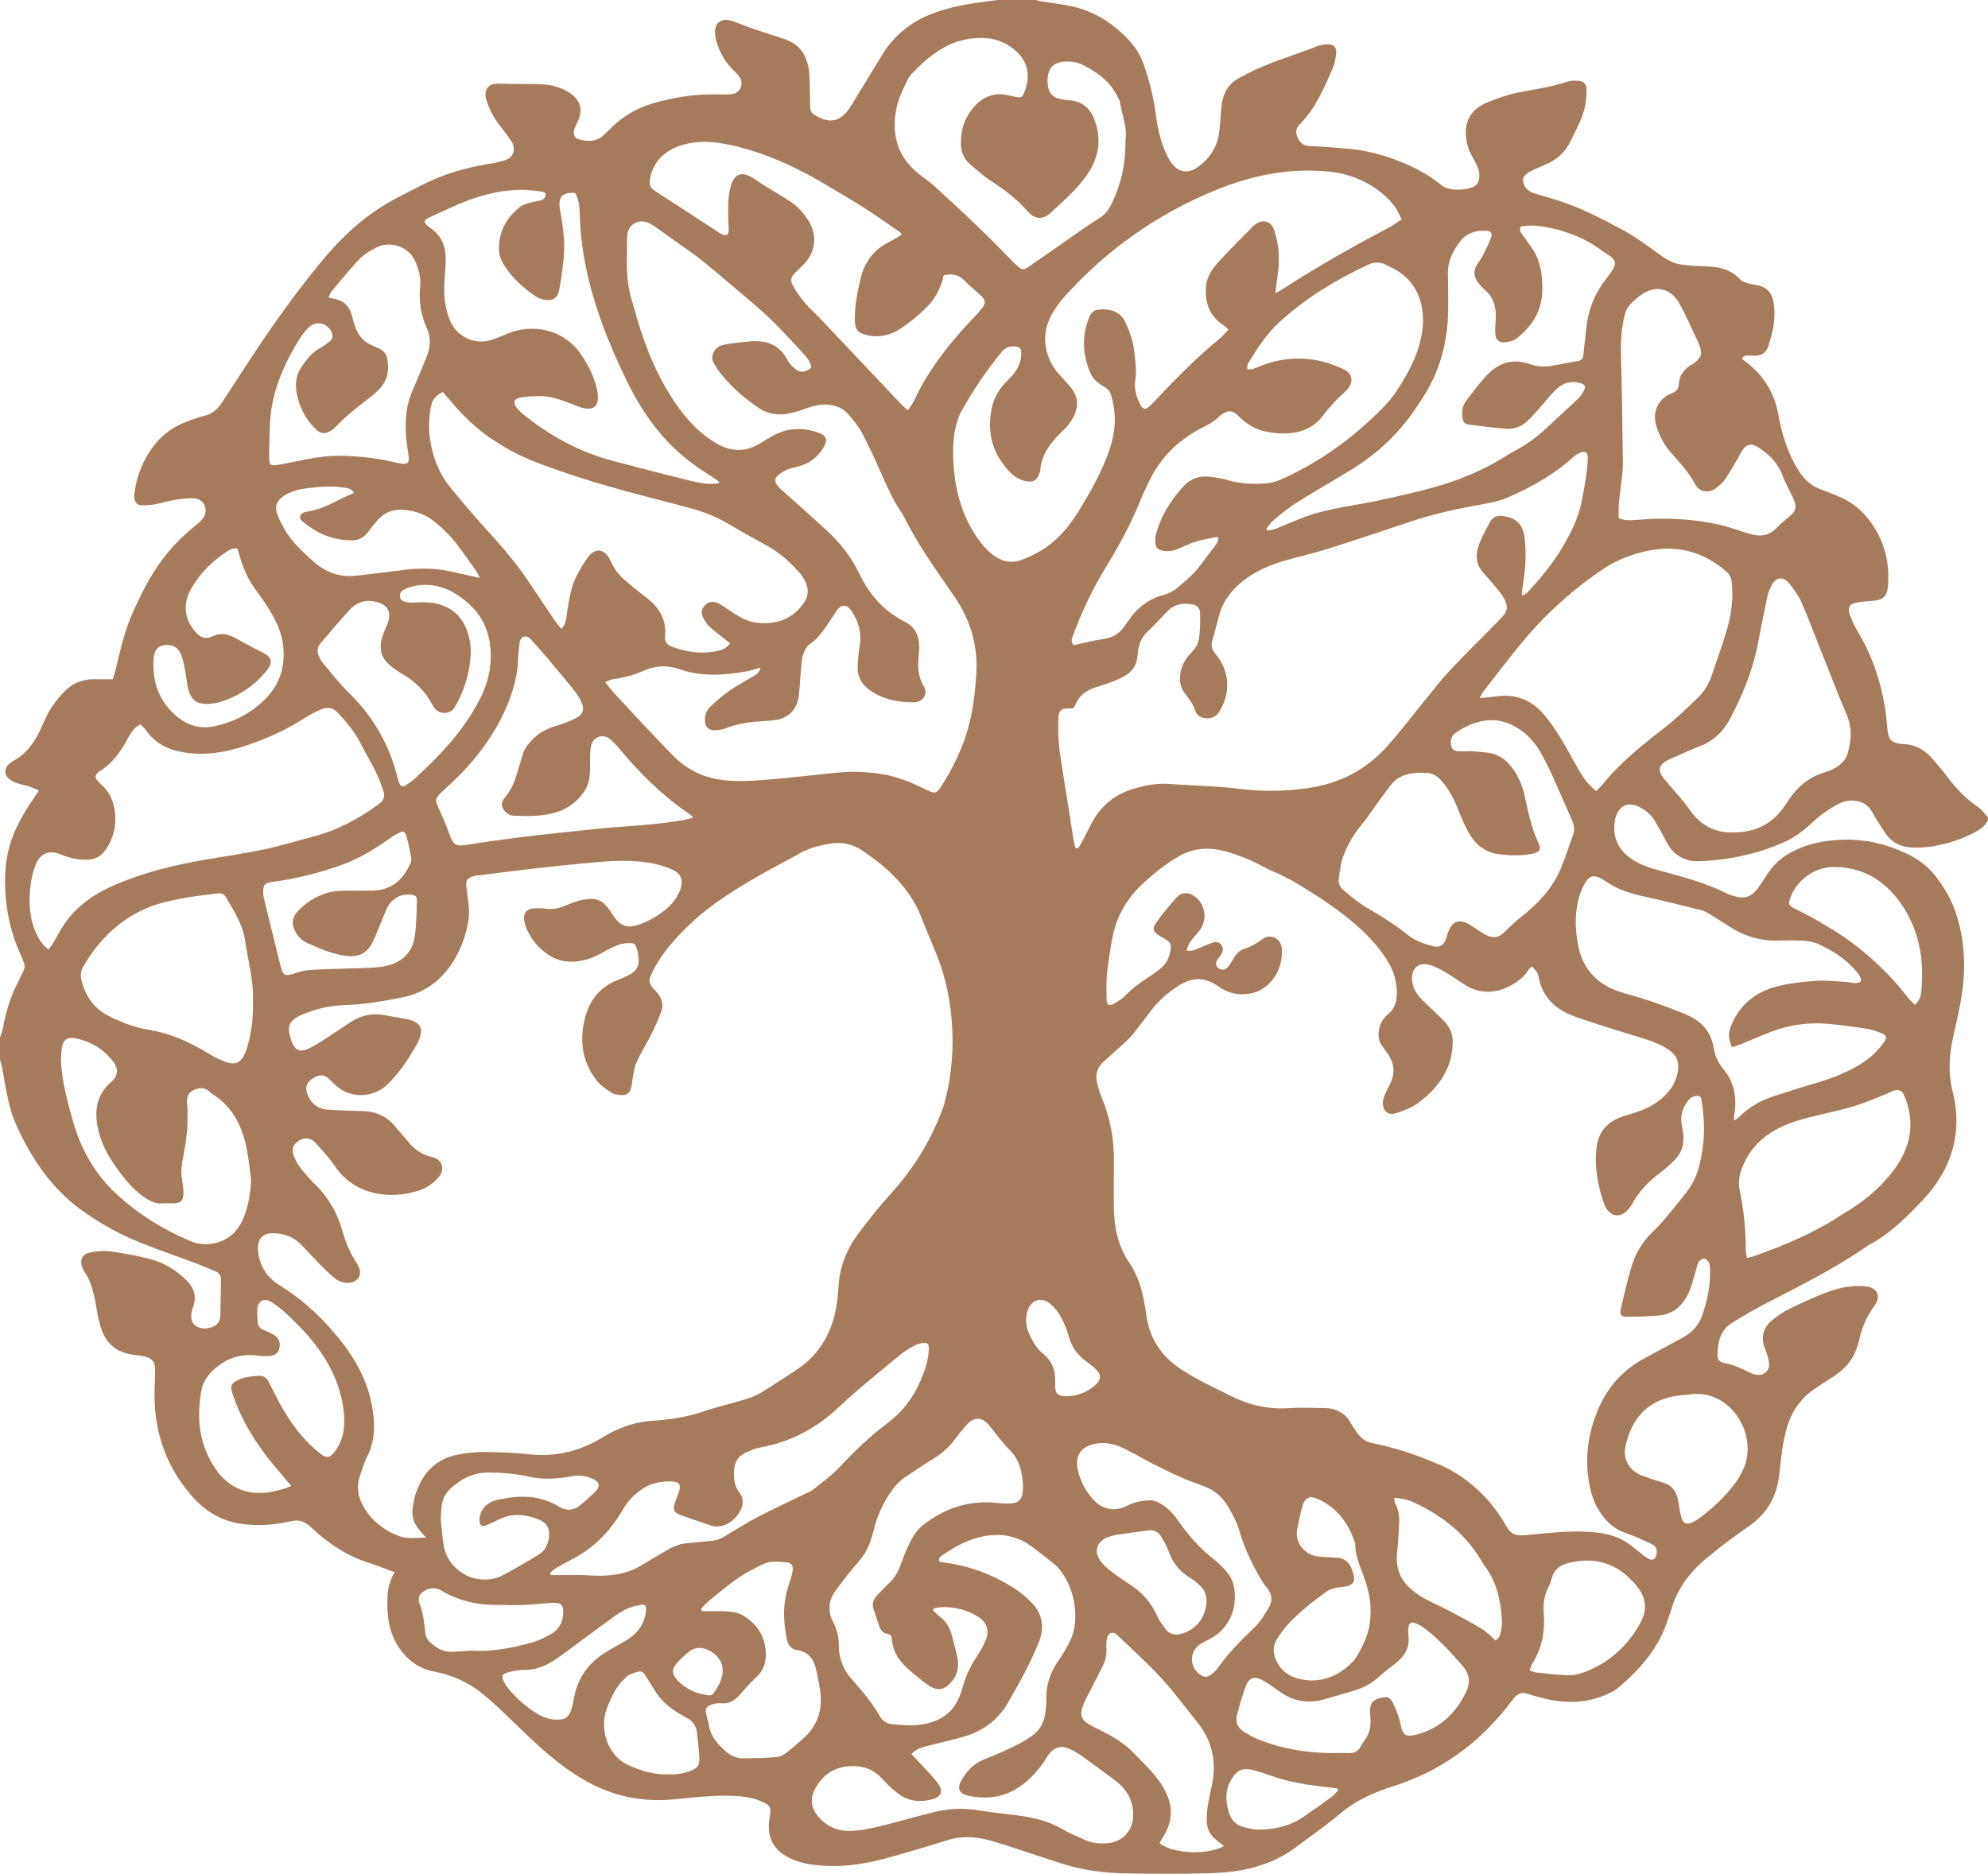 <svg width="157" height="148" viewBox="0 0 157 148" fill="none" xmlns="http://www.w3.org/2000/svg">
<path d="M78.791 0C79.799 0 80.806 0 81.813 0C81.924 0.031 82.031 0.075 82.144 0.093C82.964 0.226 83.79 0.32 84.602 0.49C86.154 0.817 87.499 1.58 88.642 2.655C89.315 3.287 89.919 4.003 90.251 4.9C90.722 6.173 91.056 7.476 91.243 8.824C91.426 10.145 91.678 11.452 92.359 12.637C92.904 13.586 93.755 13.814 94.637 13.168C95.443 12.577 96.02 11.792 96.216 10.81C96.367 10.058 96.377 9.278 96.452 8.51C96.555 7.445 96.962 6.573 97.99 6.095C98.165 6.014 98.331 5.914 98.502 5.824C100.273 4.899 102.203 4.376 104.049 3.64C104.294 3.543 104.577 3.506 104.843 3.501C105.298 3.494 105.554 3.728 105.522 4.174C105.494 4.572 105.418 4.987 105.264 5.352C104.579 6.973 103.872 8.587 102.605 9.868C102.341 10.135 102.314 10.439 102.439 10.777C102.608 11.232 102.883 11.511 103.415 11.533C104.381 11.574 105.345 11.655 106.309 11.732C107.882 11.859 109.391 12.258 110.839 12.87C111.909 13.322 112.928 13.873 113.832 14.62C114.004 14.762 114.233 14.863 114.452 14.913C115.048 15.049 115.648 14.995 116.226 14.81C116.613 14.687 116.81 14.389 116.831 13.976C116.852 13.553 116.708 13.183 116.514 12.818C116.307 12.426 116.061 12.04 115.938 11.621C115.457 9.988 115.929 8.722 117.403 8.115C118.185 7.794 118.992 7.491 119.818 7.326C121.162 7.058 122.52 6.876 123.828 6.439C124.076 6.356 124.366 6.37 124.634 6.385C125.067 6.409 125.278 6.606 125.292 7.036C125.305 7.419 125.267 7.808 125.211 8.188C125.053 9.262 124.485 10.176 124.038 11.138C123.625 12.027 122.941 12.617 122.058 13.001C121.756 13.132 121.451 13.253 121.153 13.392C120.961 13.482 120.766 13.576 120.597 13.701C120.256 13.952 120.202 14.23 120.373 14.618C120.555 15.033 120.919 15.198 121.316 15.318C121.853 15.478 122.39 15.632 122.925 15.798C124.761 16.37 126.468 17.246 128.146 18.158C129.143 18.7 130.073 19.377 130.991 20.052C131.533 20.451 132.089 20.793 132.746 20.893C133.393 20.991 134.053 21.016 134.707 21.038C135.743 21.072 136.699 21.265 137.438 22.086C137.59 22.254 137.87 22.321 138.103 22.397C138.302 22.463 138.52 22.477 138.729 22.514C139.484 22.649 139.924 23.095 140.059 23.85C140.275 25.069 140.023 26.24 139.639 27.381C139.484 27.84 139.094 28.125 138.554 28.098C138.322 28.087 138.088 28.076 137.858 28.1C137.757 28.11 137.664 28.208 137.566 28.268C137.626 28.363 137.639 28.405 137.667 28.426C139.172 29.494 140.109 30.911 140.442 32.742C140.733 34.347 141.205 35.892 142.114 37.281C142.534 37.922 143.066 38.385 143.784 38.648C144.292 38.834 144.796 39.033 145.291 39.249C146.099 39.603 146.807 40.108 147.376 40.785C148.712 42.373 149.265 44.213 149.103 46.276C149.04 47.086 148.722 47.395 147.899 47.457C147.456 47.491 147.01 47.521 146.575 47.604C146.097 47.695 145.902 47.99 146.053 48.45C146.21 48.922 146.417 49.388 146.674 49.813C147.819 51.71 148.524 53.761 148.873 55.938C148.974 56.566 149.009 57.206 149.09 57.838C149.161 58.387 149.39 58.621 149.928 58.727C150.061 58.753 150.197 58.76 150.333 58.766C151.306 58.81 152.06 59.269 152.67 59.999C153.054 60.46 153.46 60.905 153.814 61.387C154.485 62.3 155.266 63.089 156.201 63.736C156.507 63.947 156.736 64.269 157 64.54C157 64.618 157 64.695 157 64.772C156.79 65.205 156.432 65.48 156.021 65.707C154.96 66.293 153.814 66.635 152.632 66.85C152.141 66.939 151.632 66.958 151.131 66.951C150.186 66.94 149.397 66.579 148.863 65.77C148.5 65.222 148.144 64.668 147.824 64.095C147.518 63.547 147.046 63.314 146.459 63.247C146.001 63.195 145.577 63.303 145.171 63.512C144.444 63.885 143.784 64.353 143.185 64.911C142.546 65.505 141.876 66.063 141.076 66.433C138.925 67.429 136.652 67.911 134.292 68.023C133.012 68.084 132.107 67.526 131.541 66.379C131.284 65.86 130.993 65.357 130.699 64.858C130.407 64.362 129.98 64 129.47 63.74C128.615 63.306 127.899 63.603 127.6 64.519C127.541 64.701 127.511 64.896 127.494 65.088C127.381 66.392 127.993 67.339 129.059 67.978C129.612 68.311 130.249 68.539 130.876 68.709C132.76 69.22 134.65 69.702 136.404 70.589C136.523 70.65 136.655 70.687 136.783 70.73C137.759 71.051 138.308 70.884 138.898 70.063C139.158 69.702 139.392 69.323 139.636 68.952C140.104 68.242 140.723 67.711 141.475 67.308C142.789 66.602 144.204 66.351 145.668 66.323C147.377 66.292 148.997 66.671 150.547 67.406C151.405 67.814 152.152 68.338 152.747 69.07C153.484 69.977 154.079 70.969 154.453 72.082C155.15 74.159 155.261 76.29 154.952 78.439C154.787 79.583 154.514 80.712 154.261 81.842C153.936 83.293 153.832 84.729 154.202 86.198C155.041 89.524 154.107 92.413 151.797 94.844C150.537 96.169 149.225 97.478 147.57 98.351C147.501 98.387 147.441 98.437 147.378 98.481C144.87 100.207 142.154 101.564 139.456 102.956C138.53 103.433 137.629 103.964 136.746 104.517C135.842 105.083 135.66 106.019 135.632 106.994C135.622 107.333 135.777 107.585 136.154 107.654C136.865 107.784 137.515 108.079 138.156 108.403C138.342 108.498 138.554 108.558 138.762 108.592C139.229 108.671 139.667 108.348 139.706 107.877C139.725 107.654 139.674 107.417 139.617 107.196C139.55 106.935 139.439 106.686 139.35 106.43C139.052 105.582 139.26 104.851 139.938 104.291C140.367 103.937 140.84 103.618 141.338 103.372C142.254 102.919 143.19 102.499 144.14 102.123C145.155 101.721 146.22 101.505 147.318 101.596C148.226 101.672 148.581 102.387 148.055 103.106C147.474 103.901 147.074 104.762 146.857 105.72C146.772 106.095 146.652 106.467 146.501 106.821C146.163 107.61 145.577 108.196 144.876 108.671C144.331 109.041 143.769 109.382 143.229 109.758C142.212 110.469 141.539 111.423 141.165 112.614C140.767 113.881 140.662 115.192 140.513 116.495C140.318 118.212 139.555 119.553 138.118 120.546C137.006 121.315 135.918 122.127 134.874 122.986C133.522 124.099 132.457 125.435 131.98 127.166C131.924 127.37 131.827 127.563 131.766 127.766C131.071 130.107 129.55 131.854 127.718 133.372C127.528 133.529 127.295 133.64 127.069 133.747C125.364 134.563 123.6 134.581 121.804 134.122C121.411 134.022 121.019 133.915 120.634 133.787C120.183 133.638 119.84 133.778 119.56 134.131C119.379 134.359 119.206 134.591 119.025 134.818C116.663 137.783 113.725 139.914 110.085 141.067C108.593 141.541 107.16 142.149 105.926 143.18C104.754 144.158 103.504 145.044 102.274 145.953C101.334 146.647 100.298 147.13 99.162 147.457C97.879 147.826 96.573 147.934 95.263 147.966C93.173 148.018 91.081 148.003 88.99 147.973C87.655 147.954 86.32 147.82 85.02 147.518C84.063 147.296 83.133 146.955 82.195 146.656C80.89 146.238 79.599 145.774 78.282 145.397C77.157 145.076 76.01 144.98 74.853 145.341C73.25 145.84 71.64 146.32 70.022 146.767C68.144 147.286 66.233 147.537 64.283 147.296C63.373 147.183 62.504 146.943 61.746 146.39C61.201 145.992 60.889 145.472 60.763 144.809C60.67 144.32 60.73 143.848 60.809 143.371C60.907 142.765 60.809 142.591 60.247 142.334C59.531 142.007 58.773 141.888 57.994 141.85C56.383 141.772 54.785 141.978 53.188 142.127C50.76 142.354 48.495 141.903 46.369 140.726C44.766 139.839 43.365 138.682 42.035 137.436C40.737 136.22 39.506 134.937 38.126 133.801C36.964 132.843 35.659 132.291 34.221 132.014C33.212 131.819 32.431 131.293 31.803 130.534C30.709 129.213 30.52 127.635 30.61 125.995C30.646 125.36 30.819 124.758 31.168 124.186C30.438 123.917 29.779 123.644 29.099 123.43C27.342 122.875 25.862 121.868 24.55 120.617C24.09 120.179 23.636 120.016 23.043 120.147C22.949 120.168 22.853 120.18 22.758 120.201C21.538 120.47 20.308 120.533 19.069 120.365C17.541 120.157 16.275 119.414 15.272 118.3C13.369 116.188 12.346 113.679 12.218 110.832C12.18 109.985 12.228 109.132 12.251 108.282C12.27 107.57 12.035 107.261 11.321 107.124C11.075 107.078 10.826 107.043 10.577 107.013C9.248 106.855 8.369 106.147 7.969 104.871C7.842 104.467 7.746 104.05 7.675 103.633C7.479 102.487 7.302 101.34 6.61 100.355C6.566 100.294 6.54 100.218 6.513 100.146C6.271 99.509 6.47 99.054 7.133 98.926C7.638 98.829 8.179 98.773 8.685 98.841C9.717 98.978 10.746 99.167 11.757 99.417C12.903 99.701 13.897 100.299 14.736 101.136C15.355 101.755 15.547 102.468 15.224 103.31C15.13 103.556 15.095 103.838 15.104 104.101C15.11 104.276 15.2 104.492 15.326 104.611C15.737 104.995 16.232 104.987 16.739 104.82C17.182 104.676 17.393 104.367 17.401 103.908C17.416 102.961 17.429 102.013 17.451 101.066C17.458 100.752 17.31 100.549 17.04 100.429C16.651 100.258 16.259 100.095 15.864 99.939C13.476 98.998 10.99 98.29 8.732 97.037C7.89 96.569 7.065 96.054 6.294 95.479C3.984 93.756 2.446 91.428 1.275 88.841C1.014 88.265 0.825 87.647 0.68 87.03C0.478 86.166 0.351 85.286 0.183 84.415C0.136 84.172 0.062 83.935 0 83.695C0 83.115 0 82.534 0 81.954C0.07 81.735 0.164 81.521 0.206 81.297C0.441 80.038 0.787 78.817 1.374 77.671C1.532 77.362 1.673 77.042 1.833 76.734C1.957 76.495 1.98 76.259 1.875 76.01C1.8 75.832 1.741 75.647 1.659 75.472C0.865 73.765 0.468 71.958 0.407 70.087C0.36 68.651 0.522 67.225 1.079 65.881C1.524 64.806 2.131 63.815 2.795 62.861C2.879 62.74 2.952 62.611 3.064 62.432C2.775 62.313 2.536 62.196 2.285 62.114C1.972 62.013 1.643 61.964 1.337 61.851C1.105 61.766 0.871 61.649 0.686 61.49C0.356 61.207 0.334 60.79 0.61 60.456C0.718 60.325 0.86 60.208 1.01 60.129C1.92 59.648 2.534 58.892 3.003 58.005C3.229 57.579 3.415 57.131 3.618 56.693C3.97 55.929 4.469 55.271 5.046 54.662C5.697 53.974 6.484 53.641 7.425 53.65C7.907 53.655 8.39 53.651 8.907 53.651C9.01 53.298 9.113 52.99 9.188 52.675C9.523 51.246 9.849 49.815 10.451 48.464C11.12 46.96 11.845 45.493 12.839 44.168C13.636 43.107 14.579 42.201 15.604 41.368C15.796 41.212 15.984 41.026 16.105 40.815C16.491 40.142 16.032 39.364 15.263 39.354C14.346 39.343 13.462 39.524 12.579 39.76C12.14 39.878 11.666 39.918 11.211 39.909C10.803 39.901 10.636 39.677 10.608 39.266C10.597 39.114 10.62 38.958 10.641 38.806C10.802 37.657 11.209 36.597 11.842 35.632C12.563 34.535 13.541 33.74 14.787 33.293C15.223 33.137 15.654 32.949 16.104 32.851C16.781 32.704 17.207 32.292 17.57 31.735C18.91 29.679 20.23 27.606 21.638 25.597C22.824 23.904 24.07 22.246 25.387 20.653C26.606 19.178 27.956 17.822 29.549 16.715C30.781 15.859 32.123 15.232 33.449 14.558C34.999 13.769 36.637 13.29 38.34 12.992C38.852 12.903 39.372 12.822 39.866 12.662C40.571 12.435 40.785 11.742 40.37 11.13C40.088 10.714 39.789 10.307 39.473 9.918C38.99 9.324 38.659 8.651 38.424 7.933C38.19 7.22 38.438 6.576 39.392 6.608C40.474 6.645 41.559 6.623 42.642 6.65C43.344 6.667 44.032 6.814 44.655 7.138C45.54 7.599 46.234 8.356 45.593 9.672C45.5 9.863 45.401 10.055 45.344 10.258C45.243 10.613 45.377 10.91 45.709 11.004C46.43 11.21 47.128 11.206 47.715 10.639C47.924 10.437 48.128 10.232 48.337 10.03C49.261 9.143 50.34 8.514 51.569 8.159C53.231 7.679 54.924 7.408 56.662 7.459C57.029 7.47 57.4 7.474 57.765 7.442C58.452 7.381 58.792 6.621 58.384 6.063C58.214 5.83 58.008 5.621 57.803 5.415C57.184 4.796 56.809 4.04 56.566 3.214C56.496 2.977 56.463 2.72 56.47 2.473C56.489 1.807 56.939 1.466 57.603 1.6C57.809 1.642 58.008 1.722 58.207 1.796C58.677 1.968 59.141 2.161 59.614 2.321C60.436 2.6 61.271 2.842 62.088 3.136C62.855 3.412 63.407 3.941 63.677 4.719C63.79 5.044 63.891 5.388 63.911 5.729C63.961 6.597 63.965 7.468 63.981 8.337C63.986 8.616 64.005 8.862 64.279 9.041C65.493 9.83 66.4 9.641 67.17 8.42C67.243 8.305 67.313 8.189 67.384 8.074C68.14 6.837 68.899 5.601 69.651 4.361C70.555 2.872 71.82 1.81 73.432 1.153C74.585 0.683 75.79 0.423 77.016 0.238C77.608 0.151 78.2 0.08 78.791 0ZM33.634 121.442C33.407 121.177 33.276 121.021 33.141 120.869C32.677 120.345 32.486 119.739 32.602 119.045C32.653 118.741 32.691 118.43 32.781 118.136C33.304 116.444 34.338 115.251 36.137 114.894C36.833 114.756 37.556 114.682 38.265 114.688C39.445 114.697 40.628 114.744 41.8 114.869C43.821 115.086 45.677 114.657 47.414 113.634C47.714 113.457 48.01 113.271 48.321 113.117C49.298 112.635 50.312 112.309 51.417 112.232C52.804 112.136 54.18 111.96 55.512 111.499C56.587 111.128 57.704 110.88 58.793 110.549C59.231 110.416 59.675 110.257 60.064 110.022C61.023 109.442 61.954 108.813 62.894 108.201C64.238 107.325 65.153 106.129 65.691 104.612C66.046 103.611 66.164 102.58 66.229 101.54C66.327 99.958 66.925 98.571 67.86 97.331C68.663 96.267 69.502 95.225 70.395 94.236C72.006 92.449 73.282 90.463 74.185 88.237C74.337 87.862 74.498 87.485 74.6 87.095C75.188 84.865 75.352 82.591 75.136 80.306C74.96 78.454 74.518 76.651 73.776 74.932C73.424 74.115 73.093 73.291 72.768 72.463C71.851 70.124 70.094 68.523 68.077 67.165C67.314 66.652 66.427 66.481 65.518 66.643C64.703 66.788 63.898 66.979 63.159 67.401C62.085 68.014 60.973 68.562 59.904 69.184C58.049 70.264 56.214 71.377 54.636 72.86C53.502 73.926 52.459 75.062 51.697 76.43C51.566 76.665 51.453 76.912 51.354 77.162C51.237 77.457 51.304 77.734 51.502 77.977C51.599 78.096 51.707 78.208 51.816 78.319C52.267 78.773 52.427 79.321 52.215 79.915C51.995 80.53 51.718 81.126 51.427 81.711C51.056 82.454 50.611 83.161 50.267 83.915C50.087 84.308 50.05 84.767 49.959 85.198C49.912 85.424 49.911 85.661 49.854 85.884C49.742 86.323 49.508 86.516 49.066 86.494C48.802 86.481 48.503 86.442 48.291 86.305C47.875 86.035 47.434 85.745 47.134 85.362C45.967 83.871 45.739 82.171 46.208 80.37C46.583 78.931 47.446 77.906 48.864 77.374C49.171 77.259 49.467 77.113 49.758 76.961C50.209 76.725 50.452 76.344 50.44 75.834C50.434 75.568 50.395 75.295 50.324 75.038C50.183 74.523 50.08 74.466 49.535 74.494C49 74.521 48.528 74.733 48.062 74.979C47.55 75.249 47.047 75.565 46.5 75.733C45.416 76.066 44.324 76.084 43.322 75.424C42.578 74.935 42.013 74.279 41.636 73.473C41.523 73.23 41.437 72.965 41.397 72.701C41.308 72.125 41.616 71.762 42.194 71.742C42.503 71.731 42.817 71.731 43.121 71.778C43.619 71.854 44.079 71.752 44.537 71.577C44.969 71.411 45.396 71.209 45.844 71.108C47.186 70.805 47.658 71.176 48.198 71.968C48.296 72.112 48.387 72.261 48.487 72.403C49.036 73.18 49.526 73.344 50.442 73.033C51.256 72.758 51.987 72.324 52.645 71.775C53.144 71.359 53.513 70.838 53.737 70.226C53.972 69.585 53.812 69.056 53.21 68.748C52.769 68.522 52.281 68.366 51.796 68.256C49.956 67.837 48.1 68.001 46.25 68.176C44.903 68.302 43.558 68.443 42.214 68.597C40.697 68.772 39.184 68.967 37.67 69.156C37.556 69.17 37.438 69.187 37.331 69.226C36.878 69.388 36.799 69.505 36.829 69.997C36.843 70.227 36.885 70.457 36.913 70.686C36.991 71.337 37.103 71.981 37.002 72.647C36.825 73.813 36.429 74.9 35.824 75.897C34.908 77.405 33.568 78.402 31.84 78.765C30.292 79.091 28.725 79.337 27.134 79.394C25.985 79.435 24.878 79.701 23.82 80.161C22.854 80.581 22.646 81.036 22.961 82.04C22.989 82.133 23.017 82.226 23.054 82.315C23.297 82.913 23.647 83.123 24.236 82.88C24.765 82.663 25.251 82.333 25.738 82.024C26.455 81.569 27.141 81.062 27.87 80.626C28.64 80.165 29.481 80 30.381 80.186C30.929 80.3 31.486 80.369 32.036 80.475C33.254 80.707 33.53 81.261 32.986 82.363C32.961 82.415 32.933 82.466 32.904 82.516C32.258 83.642 31.558 84.724 30.617 85.638C29.724 86.505 28.379 86.744 27.245 86.223C26.737 85.989 26.365 85.604 25.981 85.221C25.611 84.851 25.244 84.843 24.727 85.165C24.257 85.459 24.086 85.82 24.23 86.282C24.48 87.078 25.015 87.576 25.855 87.643C26.779 87.716 27.709 87.73 28.637 87.757C29.681 87.787 30.552 88.156 31.214 88.988C31.527 89.381 31.884 89.739 32.196 90.133C32.705 90.777 33.318 91.205 34.143 91.394C34.979 91.587 35.175 92.42 34.588 93.051C34.173 93.496 33.68 93.837 33.099 94.029C30.822 94.779 28.029 94.424 26.462 92.128C26.007 91.46 25.45 90.858 24.907 90.254C24.547 89.855 24.017 89.822 23.591 90.101C23.125 90.407 22.994 90.802 23.225 91.36C23.349 91.66 23.507 91.959 23.705 92.215C24.035 92.642 24.383 93.063 24.773 93.436C25.895 94.507 26.641 95.79 27.056 97.277C27.297 98.138 27.649 98.951 28.125 99.71C28.197 99.825 28.275 99.938 28.328 100.061C28.617 100.715 28.271 101.273 27.551 101.324C27.122 101.354 26.738 101.209 26.421 100.946C26.02 100.615 25.645 100.249 25.279 99.879C24.748 99.343 24.244 98.78 23.712 98.246C23.12 97.651 22.373 97.422 21.552 97.402C20.825 97.385 20.391 97.799 20.37 98.529C20.366 98.683 20.375 98.84 20.398 98.992C20.568 100.089 21.124 100.93 22.074 101.513C23.637 102.473 24.997 103.676 26.202 105.05C27.685 106.742 28.892 108.593 29.338 110.847C29.621 112.273 29.689 113.679 29.001 115.038C28.759 115.518 28.599 116.041 28.43 116.555C28.128 117.476 28.276 118.33 28.794 119.156C29.45 120.203 30.378 120.892 31.507 121.325C32.15 121.574 32.822 121.469 33.634 121.442ZM93.7 75.076C94.198 75.169 94.494 74.962 94.811 74.838C95.152 74.704 95.485 74.546 95.833 74.436C96.063 74.364 96.298 74.405 96.451 74.635C96.592 74.846 96.616 75.072 96.491 75.292C96.378 75.494 96.227 75.674 96.112 75.875C95.963 76.138 96.033 76.351 96.292 76.507C96.554 76.663 96.792 76.59 96.971 76.388C97.135 76.203 97.256 75.978 97.385 75.764C97.587 75.427 97.803 75.103 98.199 74.975C98.737 74.802 99.216 74.547 99.668 74.194C100.312 73.692 101.173 74.119 101.233 74.93C101.251 75.178 101.237 75.434 101.208 75.682C101.051 76.996 100.107 78.152 98.954 78.426C97.96 78.662 97.02 78.498 96.194 77.898C95.147 77.139 94.122 77.189 93.068 77.864C92.261 78.379 91.543 78.988 90.96 79.75C90.489 80.365 90.031 80.99 89.549 81.594C89.321 81.878 89.061 82.141 88.794 82.389C88.253 82.887 87.693 83.365 87.15 83.861C86.666 84.302 86.493 84.861 86.633 85.493C86.72 85.888 86.834 86.282 86.992 86.653C87.69 88.299 87.993 90.016 87.972 91.798C87.958 92.997 87.947 94.197 87.964 95.396C87.987 96.926 88.272 98.382 89.156 99.687C89.69 100.476 90.045 101.359 90.248 102.294C90.358 102.803 90.455 103.318 90.523 103.835C90.777 105.766 91.759 107.192 93.399 108.239C94.627 109.024 95.942 109.627 97.237 110.274C98.682 110.996 100.205 111.342 101.837 111.223C102.723 111.159 103.617 111.218 104.509 111.214C105.479 111.21 106.232 111.575 106.707 112.452C106.836 112.689 106.996 112.91 107.151 113.131C107.437 113.537 107.793 113.86 108.295 113.963C109.984 114.311 111.623 114.822 113.212 115.491C113.744 115.714 114.283 115.938 114.777 116.234C116.576 117.31 117.981 118.787 119 120.612C119.266 121.089 119.617 121.266 120.114 121.267C120.269 121.268 120.424 121.259 120.578 121.244C122.138 121.099 123.697 120.92 125.269 120.983C126.442 121.031 127.583 121.215 128.576 121.9C128.957 122.163 129.302 122.478 129.67 122.76C129.852 122.901 130.038 123.049 130.245 123.146C130.513 123.272 130.683 123.174 130.779 122.896C130.929 122.458 130.821 122.133 130.399 121.939C129.733 121.632 129.066 121.313 128.373 121.082C127.536 120.803 126.939 120.267 126.45 119.57C126.058 119.008 125.783 118.39 125.624 117.728C125.103 115.549 125.325 113.437 126.187 111.373C126.948 109.55 128.184 108.178 129.929 107.254C130.92 106.729 131.904 106.19 132.889 105.654C133.612 105.261 134.149 104.701 134.423 103.912C134.84 102.715 135.097 101.493 135.047 100.218C135.041 100.047 135.032 99.857 134.954 99.714C134.88 99.58 134.72 99.42 134.588 99.411C134.451 99.402 134.266 99.532 134.17 99.653C134.068 99.782 134.042 99.972 133.991 100.137C133.804 100.746 133.672 101.378 133.424 101.961C132.958 103.057 132.19 103.833 130.92 103.919C130.149 103.971 129.375 104.002 128.602 104.011C128.018 104.016 127.892 103.879 128.021 103.31C128.273 102.2 128.532 101.089 128.861 100.001C129.171 98.969 129.737 98.046 130.513 97.305C131.458 96.403 132.219 95.356 133.04 94.355C133.498 93.798 133.866 93.179 134.076 92.488C134.617 90.699 134.701 88.878 134.398 87.036C134.364 86.827 134.352 86.558 134.081 86.558C133.871 86.558 133.596 86.622 133.465 86.764C132.994 87.276 132.712 87.886 132.785 88.61C132.811 88.859 132.857 89.107 132.902 89.354C133.064 90.233 132.864 91.013 132.23 91.649C131.876 92.005 131.495 92.337 131.095 92.641C130.239 93.293 129.494 94.037 128.963 94.984C128.832 95.217 128.67 95.443 128.485 95.636C128.13 96.006 127.596 96.115 127.218 95.839C126.985 95.67 126.781 95.387 126.688 95.112C126.195 93.655 125.89 92.165 126.09 90.612C126.23 89.522 126.795 88.747 127.808 88.322C128.234 88.143 128.681 88.013 129.124 87.879C130.009 87.611 130.805 87.19 131.472 86.545C132.06 85.975 132.438 85.293 132.527 84.469C132.592 83.864 132.401 83.372 131.898 83.002C131.297 82.561 130.624 82.287 129.917 82.068C128.074 81.494 126.22 80.948 124.401 80.304C122.946 79.789 121.848 78.858 121.527 77.241C121.498 77.09 121.459 76.931 121.38 76.803C121.278 76.637 121.133 76.498 120.991 76.329C120.861 76.449 120.771 76.502 120.724 76.58C120.387 77.151 119.874 77.533 119.31 77.841C118.162 78.468 116.987 78.531 115.828 77.874C115.325 77.589 114.869 77.221 114.371 76.925C113.942 76.671 113.504 76.406 113.036 76.251C112.005 75.912 111.372 76.502 111.536 77.583C111.622 78.149 111.928 78.587 112.317 78.974C112.867 79.519 113.435 80.045 113.988 80.587C114.514 81.103 114.772 81.739 114.725 82.471C114.696 82.911 114.646 83.361 114.52 83.782C114.096 85.191 113.157 86.252 112.017 87.111C111.506 87.496 110.859 87.73 110.24 87.931C109.638 88.127 109.208 87.759 109.209 87.123C109.21 86.9 109.287 86.668 109.371 86.457C109.485 86.171 109.644 85.903 109.778 85.624C110.183 84.784 110.131 83.978 109.582 83.215C109.458 83.042 109.344 82.862 109.211 82.695C108.809 82.191 108.798 81.637 108.975 81.05C109.098 80.644 109.35 80.331 109.665 80.066C110.131 79.673 110.288 79.17 110.309 78.577C110.344 77.573 110.071 76.675 109.537 75.833C108.384 74.011 106.758 72.678 105.029 71.454C104.304 70.941 103.548 70.47 102.793 70.002C102.319 69.708 101.826 69.439 101.328 69.187C100.846 68.944 100.331 68.763 99.857 68.505C98.868 67.965 97.835 67.526 96.751 67.237C95.522 66.908 94.316 66.954 93.158 67.601C92.187 68.145 91.334 68.831 90.503 69.56C89.119 70.774 88.188 72.251 87.85 74.07C87.677 75.001 87.522 75.937 87.427 76.878C87.356 77.567 87.375 78.268 87.393 78.963C87.403 79.374 87.609 79.488 87.964 79.285C88.298 79.095 88.636 78.883 88.9 78.611C89.444 78.049 90.064 77.596 90.716 77.176C91.025 76.978 91.327 76.766 91.613 76.537C91.986 76.24 92.241 75.853 92.363 75.39C92.575 74.588 92.495 74.417 91.757 74.025C91.722 74.007 91.689 73.986 91.655 73.968C91.082 73.65 90.956 73.382 91.323 72.857C91.819 72.148 92.384 71.481 92.968 70.84C93.284 70.494 93.784 70.475 94.147 70.676C95.188 71.248 95.45 72.649 94.685 73.554C94.436 73.85 94.18 74.141 93.958 74.457C93.84 74.617 93.798 74.828 93.7 75.076ZM84.939 66.982C85.002 66.993 85.064 67.003 85.126 67.014C85.225 66.862 85.337 66.716 85.421 66.556C85.692 66.044 85.947 65.522 86.218 65.01C86.891 63.742 87.894 62.845 89.262 62.389C90.278 62.05 91.325 61.839 92.398 61.922C94.249 62.065 96.104 62.079 97.953 62.313C99.716 62.536 101.501 62.508 103.28 62.253C105.779 61.894 107.888 60.812 109.554 58.941C110.686 57.672 111.712 56.308 112.79 54.991C113.353 54.303 113.894 53.592 114.506 52.948C115.799 51.588 117.132 50.265 118.451 48.929C119.113 48.258 119.163 47.905 118.679 47.093C118.59 46.945 118.481 46.807 118.369 46.674C117.983 46.215 117.608 45.745 117.197 45.309C116.633 44.71 116.5 43.98 116.722 43.258C116.94 42.547 117.327 41.883 117.68 41.22C117.906 40.796 118.312 40.683 118.779 40.768C119.822 40.958 120.283 41.454 120.406 42.51C120.564 43.869 120.45 45.212 120.215 46.551C120.191 46.69 120.196 46.834 120.184 47.003C120.302 46.981 120.366 46.986 120.409 46.958C120.505 46.894 120.601 46.825 120.678 46.741C121.688 45.642 122.645 44.498 123.402 43.209C124.038 42.124 124.612 41.003 124.876 39.758C125.024 39.06 125.15 38.355 125.257 37.648C125.33 37.172 125.376 36.688 125.39 36.206C125.404 35.708 125.194 35.582 124.733 35.785C124.56 35.861 124.39 35.97 124.25 36.098C122.732 37.488 120.961 38.474 119.092 39.289C118.533 39.533 117.918 39.678 117.315 39.785C115.354 40.13 113.409 40.532 111.517 41.161C109.3 41.899 107.086 42.648 104.858 43.351C103.662 43.728 102.429 43.989 101.229 44.355C99.828 44.783 98.533 45.421 97.498 46.499C96.966 47.052 96.553 47.678 96.337 48.416C96.126 49.139 95.953 49.873 95.74 50.596C95.632 50.966 95.697 51.279 95.929 51.573C96.025 51.695 96.123 51.814 96.213 51.94C97.238 53.389 97.075 55.06 96.207 56.334C95.802 56.93 94.616 56.869 94.394 56.143C94.239 55.632 93.932 55.212 93.601 54.805C93.28 54.411 93.158 53.958 93.19 53.452C93.231 52.788 93.481 52.23 93.924 51.73C94.213 51.403 94.564 51.038 94.646 50.641C94.791 49.932 94.788 49.184 94.78 48.454C94.775 48.016 94.517 47.785 94.087 47.724C93.433 47.631 92.799 47.696 92.3 48.185C91.734 48.739 91.217 49.343 90.637 49.881C90.049 50.425 89.88 51.102 89.824 51.852C89.776 52.491 89.457 52.996 88.919 53.331C88.578 53.543 88.201 53.707 87.826 53.855C87.413 54.018 86.986 54.144 86.562 54.277C85.826 54.508 85.237 54.904 84.939 55.65C84.897 55.754 84.823 55.845 84.758 55.951C84.608 55.951 84.473 55.948 84.339 55.952C83.801 55.967 83.623 56.138 83.583 56.685C83.575 56.8 83.585 56.917 83.581 57.033C83.526 58.277 83.69 59.5 83.893 60.724C84.21 62.63 84.496 64.542 84.799 66.45C84.829 66.629 84.892 66.804 84.939 66.982ZM64.071 29.038C64.031 28.593 63.745 28.268 63.466 27.957C62.886 27.307 62.281 26.68 61.685 26.046C60.449 24.731 59.044 23.604 57.672 22.44C56.478 21.427 55.297 20.399 53.999 19.515C53.343 19.068 52.707 18.593 52.058 18.136C51.821 17.969 51.584 17.799 51.33 17.661C50.47 17.192 49.559 17.708 49.527 18.686C49.505 19.343 49.514 20.001 49.507 20.659C49.493 21.788 49.613 22.896 49.971 23.974C50.111 24.395 50.214 24.828 50.34 25.254C50.972 27.395 51.803 29.448 53.007 31.339C53.963 32.839 55.081 34.178 56.667 35.07C57.736 35.671 58.795 35.702 59.867 35.112C60.239 34.907 60.591 34.665 60.962 34.456C62.148 33.787 63.389 33.728 64.653 34.183C65.288 34.412 65.382 34.766 65.028 35.356C64.51 36.221 63.743 36.719 62.759 36.915C62.498 36.967 62.23 37.046 61.997 37.172C61.016 37.701 60.997 38.057 61.826 38.785C62.99 39.806 64.14 40.843 65.279 41.891C66.326 42.856 67.216 43.961 67.83 45.245C68.632 46.926 69.769 48.258 71.45 49.103C72.288 49.524 72.611 50.252 72.595 51.156C72.592 51.33 72.578 51.503 72.561 51.677C72.476 52.55 72.453 53.389 72.953 54.197C73.318 54.788 72.904 55.459 72.206 55.469C70.969 55.488 69.783 55.265 68.733 54.546C68.077 54.098 67.709 53.49 67.732 52.692C67.749 52.134 67.796 51.572 67.889 51.021C68.063 49.986 67.807 49.069 67.223 48.222C66.871 47.709 66.432 47.713 66.069 48.233C66.014 48.312 65.975 48.403 65.919 48.481C65.32 49.329 64.84 50.265 63.945 50.885C63.701 51.055 63.53 51.396 63.432 51.694C63.314 52.055 63.294 52.45 63.259 52.833C63.192 53.545 63.172 54.262 63.083 54.971C62.939 56.111 62.194 56.798 61.051 56.897C60.742 56.923 60.434 56.957 60.125 56.973C59.174 57.022 58.246 57.164 57.349 57.513C57.051 57.629 56.711 57.679 56.389 57.679C55.94 57.68 55.689 57.387 55.67 56.937C55.652 56.507 55.796 56.113 56.093 55.828C56.563 55.376 57.059 54.938 57.593 54.565C58.194 54.144 58.851 53.805 59.479 53.425C59.715 53.282 59.971 53.149 60.066 52.728C59.637 52.846 59.296 52.97 58.943 53.031C57.177 53.339 55.419 53.472 53.673 52.858C52.734 52.528 51.779 52.561 50.844 52.972C50.083 53.308 49.284 53.533 48.452 53.642C48.257 53.667 48.072 53.772 47.797 53.871C48.057 54.202 48.24 54.474 48.461 54.71C49.994 56.35 51.516 58.001 53.08 59.611C54.07 60.63 55.266 61.314 56.695 61.555C57.872 61.754 59.055 61.705 60.228 61.613C62.251 61.456 64.267 61.206 66.288 61.013C67.41 60.906 68.531 60.967 69.644 61.143C70.92 61.344 72.088 61.849 73.234 62.417C73.822 62.709 73.98 62.665 74.33 62.118C75.126 60.877 75.79 59.57 76.259 58.169C76.79 56.58 76.991 54.942 77.101 53.273C77.249 51.009 76.649 48.988 75.389 47.145C73.971 45.07 72.482 43.041 71.371 40.774C71.328 40.687 71.277 40.604 71.222 40.525C70.591 39.614 70.135 38.613 69.688 37.603C69.18 36.455 68.663 35.308 68.078 34.198C67.785 33.643 67.36 33.147 66.943 32.668C66.608 32.283 66.146 32.08 65.627 31.993C65.014 31.891 64.439 31.998 63.865 32.19C63.353 32.361 62.845 32.563 62.318 32.659C61.522 32.806 60.715 32.742 60.021 32.29C58.799 31.492 57.713 30.531 56.812 29.375C56.635 29.148 56.491 28.893 56.35 28.641C56.183 28.344 56.233 28.053 56.393 27.76C56.617 27.353 57.009 27.241 57.411 27.18C58.022 27.087 58.638 27.014 59.254 26.965C60.508 26.866 61.546 27.211 62.174 28.407C62.305 28.658 62.508 28.886 62.722 29.076C63.179 29.481 63.534 29.459 64.071 29.038ZM97.016 26.03C96.855 25.891 96.74 25.767 96.603 25.676C95.503 24.942 95.14 23.88 95.243 22.62C95.308 21.826 95.762 21.202 96.27 20.646C97.129 19.703 98.042 18.809 98.937 17.898C99.044 17.789 99.169 17.688 99.303 17.618C99.892 17.312 100.402 17.541 100.619 18.162C101.023 19.321 101.088 20.503 100.904 21.708C100.836 22.157 100.785 22.609 100.714 23.156C100.961 23.023 101.115 22.953 101.255 22.862C103.997 21.081 106.838 19.472 109.732 17.951C110.05 17.784 110.337 17.557 110.693 17.322C110.494 16.946 110.367 16.594 110.15 16.312C109.209 15.092 107.93 14.31 106.498 13.856C105.629 13.58 104.672 13.506 103.75 13.48C101.105 13.406 98.575 13.982 96.127 14.969C91.452 16.854 87.444 19.689 84.07 23.422C83.684 23.849 83.343 24.332 83.065 24.835C82.595 25.686 82.406 26.611 82.629 27.58C82.79 28.285 83.087 28.933 83.571 29.483C83.916 29.875 84.284 30.248 84.607 30.657C85.106 31.285 85.191 31.981 84.868 32.727C84.666 33.196 84.383 33.596 84.012 33.951C83.078 34.844 82.239 35.801 82.147 37.184C82.143 37.24 82.12 37.296 82.101 37.351C81.896 37.983 81.546 38.151 80.901 37.979C80.137 37.777 79.661 37.246 79.212 36.643C78.206 35.29 77.995 33.787 78.335 32.184C78.512 31.351 78.96 30.649 79.571 30.057C79.979 29.661 80.331 29.223 80.524 28.688C80.614 28.44 80.655 28.163 80.656 27.899C80.657 27.486 80.537 27.395 80.14 27.362C79.696 27.323 79.363 27.485 79.08 27.829C77.86 29.314 76.801 30.905 75.87 32.583C75.768 32.766 75.705 32.974 75.636 33.174C75.274 34.237 75.238 35.338 75.291 36.442C75.396 38.662 75.954 40.749 77.251 42.586C77.559 43.022 77.93 43.435 78.343 43.772C79.003 44.311 79.784 44.537 80.624 44.239C81.112 44.066 81.591 43.847 82.04 43.591C83.369 42.835 84.361 41.714 85.144 40.439C86.124 38.845 87.056 37.222 87.654 35.423C88.11 34.051 88.169 32.71 87.784 31.326C87.689 30.987 87.54 30.744 87.227 30.566C86.771 30.306 86.339 29.988 86.123 29.488C85.478 28.002 85.411 26.498 86.052 24.988C86.183 24.679 86.413 24.492 86.754 24.456C87.675 24.36 88.472 24.608 88.861 25.422C89.222 26.177 89.493 26.964 89.58 27.796C89.655 28.505 89.771 29.235 89.671 29.927C89.578 30.563 89.666 31.105 89.909 31.663C90.238 32.422 90.444 32.475 90.991 31.888C92.681 30.076 94.418 28.313 96.334 26.734C96.57 26.541 96.762 26.296 97.016 26.03ZM44.334 49.675C44.681 49.312 44.697 48.96 44.748 48.622C44.909 47.552 45.04 46.471 45.54 45.491C45.811 44.961 46.108 44.431 46.469 43.96C47.001 43.266 47.716 43.358 48.13 44.125C48.176 44.209 48.216 44.297 48.257 44.385C48.531 44.974 48.92 45.473 49.421 45.885C49.93 46.302 50.424 46.739 50.953 47.128C52.024 47.916 52.658 48.904 52.524 50.284C52.485 50.693 52.699 50.935 53.065 51.074C54.248 51.523 55.46 51.687 56.706 51.403C57.055 51.323 57.407 51.191 57.652 50.803C57.447 50.642 57.253 50.492 57.062 50.339C56.701 50.048 56.319 49.778 55.988 49.456C55.786 49.26 55.634 48.998 55.513 48.741C55.361 48.42 55.409 48.089 55.659 47.825C55.903 47.567 56.221 47.474 56.56 47.588C56.773 47.66 56.973 47.784 57.164 47.909C57.985 48.446 58.751 49.078 59.789 49.189C61.291 49.349 62.543 48.929 63.45 47.679C63.862 47.112 63.892 46.495 63.567 45.874C63.451 45.653 63.318 45.432 63.152 45.248C62.412 44.426 61.612 43.674 60.631 43.134C59.615 42.574 58.599 42.014 57.602 41.422C56.663 40.865 55.667 40.45 54.62 40.164C52.814 39.671 50.995 39.227 49.19 38.73C46.956 38.115 44.748 37.425 42.576 36.603C41.37 36.147 40.235 35.605 39.174 34.887C39.014 34.778 38.844 34.684 38.685 34.574C37.551 33.787 36.566 32.838 35.68 31.781C35.448 31.504 35.204 31.235 34.968 30.963C34.486 31.196 34.173 31.51 34.071 31.967C33.858 32.92 33.827 33.9 33.985 34.852C34.204 36.178 34.694 37.429 35.555 38.486C36.422 39.55 37.304 40.603 38.229 41.616C39.457 42.959 40.655 44.323 41.677 45.833C42.391 46.89 43.093 47.956 43.808 49.013C43.955 49.23 44.133 49.424 44.334 49.675ZM3.839 75.01C4 74.774 4.125 74.609 4.231 74.432C4.507 73.968 4.75 73.481 5.051 73.033C6.044 71.555 7.456 70.587 9.062 69.898C11.327 68.927 13.703 68.331 16.127 67.916C17.706 67.645 19.295 67.419 20.862 67.09C22.145 66.822 23.4 66.425 24.671 66.097C26.608 65.597 28.336 64.678 29.938 63.499C30.302 63.231 30.423 62.894 30.284 62.487C30.109 61.977 29.923 61.467 29.685 60.985C29.309 60.223 28.872 59.49 28.489 58.731C28.029 57.822 27.382 57.062 26.701 56.317C26.296 55.874 25.844 55.817 25.342 56.04C24.885 56.244 24.434 56.472 24.014 56.743C22.575 57.671 21.022 58.363 19.408 58.901C17.84 59.424 16.223 59.701 14.557 59.435C13.325 59.239 12.272 58.742 11.536 57.687C11.418 57.52 11.255 57.385 11.098 57.218C10.913 57.337 10.735 57.401 10.632 57.527C10.426 57.779 10.236 58.053 10.084 58.341C9.546 59.365 8.889 60.283 7.885 60.909C7.853 60.929 7.823 60.954 7.793 60.98C7.479 61.254 7.465 61.396 7.736 61.703C7.851 61.833 7.984 61.947 8.11 62.068C9.473 63.373 9.39 65.915 8.18 67.327C7.846 67.716 7.4 67.881 6.895 67.903C6.166 67.933 5.477 67.762 4.808 67.491C3.831 67.094 3.129 67.419 2.765 68.428C2.501 69.162 2.38 69.924 2.345 70.699C2.297 71.753 2.42 72.785 2.874 73.752C3.089 74.203 3.341 74.635 3.839 75.01ZM126.067 62.478C126.259 62.274 126.429 62.115 126.574 61.938C128.012 60.165 129.793 58.774 131.578 57.379C132.472 56.679 133.287 55.873 134.109 55.085C134.601 54.613 134.949 54.027 135.17 53.375C135.584 52.151 136.032 50.936 136.393 49.696C136.717 48.58 136.872 47.428 136.788 46.258C136.758 45.846 136.693 45.458 136.354 45.161C134.595 43.617 132.542 43.041 130.265 43.479C128.943 43.734 127.675 44.222 126.537 44.99C124.881 46.108 123.355 47.385 121.951 48.8C120.177 50.59 118.712 52.641 117.152 54.609C117.051 54.736 116.991 54.894 116.857 55.141C117.388 55.086 117.801 55.055 118.212 55C119.718 54.798 120.964 55.302 121.932 56.437C122.431 57.021 122.861 57.671 123.265 58.326C123.782 59.164 124.23 60.043 124.73 60.892C125.073 61.475 125.462 62.029 126.067 62.478ZM84.776 50.95C84.879 50.931 84.972 50.916 85.063 50.897C85.742 50.756 86.414 50.572 87.1 50.484C87.869 50.386 88.439 50.038 88.849 49.396C88.911 49.298 88.993 49.213 89.055 49.116C89.747 48.055 90.665 47.313 91.915 46.983C92.278 46.887 92.644 46.699 92.938 46.463C93.708 45.846 94.436 45.179 95.012 44.365C95.291 43.971 95.601 43.599 95.886 43.209C96.051 42.982 96.246 42.76 96.21 42.448C96.148 42.434 96.112 42.414 96.079 42.42C95.141 42.572 94.223 42.783 93.365 43.213C92.948 43.421 92.507 43.568 92.025 43.524C91.401 43.467 91.207 43.253 91.235 42.633C91.24 42.499 91.251 42.362 91.285 42.232C91.665 40.755 92.463 39.506 93.475 38.397C94.022 37.799 94.758 37.54 95.585 37.658C96.023 37.722 96.471 37.777 96.893 37.904C97.873 38.2 98.873 38.256 99.879 38.188C100.276 38.162 100.692 38.08 101.055 37.92C103.919 36.661 106.446 34.897 108.689 32.728C109.27 32.165 109.848 31.567 110.288 30.895C111.232 29.453 112.055 27.939 112.313 26.194C112.592 24.317 112.056 22.411 110.311 21.362C110.063 21.213 109.794 21.099 109.542 20.956C109.025 20.661 108.506 20.686 107.986 20.933C105.508 22.102 103.186 23.506 101.139 25.351C100.055 26.327 99.279 27.517 98.545 28.747C98.479 28.858 98.515 29.029 98.503 29.172C98.645 29.166 98.796 29.193 98.925 29.15C99.417 28.983 99.892 28.758 100.392 28.619C102.376 28.069 104.294 28.289 106.138 29.18C106.758 29.48 106.902 30.053 106.509 30.62C106.422 30.746 106.315 30.864 106.199 30.964C105.555 31.526 104.993 32.159 104.473 32.839C103.913 33.571 103.162 34.025 102.236 34.169C101.42 34.297 100.617 34.237 99.818 34.051C98.999 33.86 98.343 33.4 97.756 32.816C97.35 32.413 97.046 32.388 96.568 32.679C96.486 32.729 96.397 32.779 96.333 32.849C95.89 33.333 95.302 33.591 94.74 33.891C93.016 34.811 91.689 36.124 90.817 37.878C90.534 38.448 90.256 39.025 90.02 39.616C89.306 41.399 88.387 43.074 87.387 44.709C86.314 46.462 85.431 48.306 84.723 50.235C84.643 50.453 84.553 50.677 84.776 50.95ZM136.773 82.717C136.495 81.971 136.478 81.6 136.709 81.025C137.371 79.379 138.627 78.361 140.298 77.921C141.317 77.653 142.389 77.546 143.446 77.472C144.249 77.416 145.064 77.521 145.874 77.566C146.085 77.577 146.294 77.657 146.502 77.653C146.66 77.65 146.898 77.605 146.951 77.501C147.008 77.392 146.918 77.176 146.84 77.035C146.748 76.869 146.603 76.732 146.477 76.586C145.698 75.693 144.712 75.082 143.655 74.589C143.281 74.415 142.843 74.331 142.428 74.303C141.754 74.257 141.073 74.275 140.396 74.292C138.975 74.329 137.692 73.918 136.511 73.145C136.041 72.838 135.57 72.533 135.09 72.243C134.86 72.104 134.618 71.958 134.362 71.894C132.864 71.518 131.365 71.144 129.857 70.814C128.789 70.58 127.765 70.267 126.855 69.644C126.68 69.524 126.498 69.408 126.305 69.323C125.849 69.123 125.53 69.199 125.254 69.621C125.066 69.908 124.915 70.231 124.805 70.556C124.346 71.911 124.361 73.291 124.635 74.679C125.012 76.591 126.177 77.786 128.01 78.365C128.784 78.608 129.573 78.802 130.338 79.07C131.374 79.434 132.419 79.794 133.414 80.253C134.473 80.742 135.156 81.601 135.335 82.779C135.441 83.479 135.759 84.043 136.203 84.576C136.444 84.865 136.632 85.216 136.771 85.568C137.091 86.38 137.105 87.226 136.955 88.081C136.934 88.197 136.952 88.318 136.952 88.509C137.125 88.386 137.245 88.324 137.334 88.234C138.112 87.444 139.052 86.922 140.094 86.581C141.177 86.228 142.262 85.879 143.355 85.562C144.68 85.178 145.955 84.689 147.116 83.935C147.771 83.508 148.328 82.972 148.774 82.33C149.048 81.936 148.991 81.754 148.546 81.589C148.186 81.455 147.817 81.315 147.439 81.258C146.429 81.104 145.414 80.96 144.396 80.873C142.855 80.741 141.344 80.932 139.895 81.486C139.102 81.789 138.325 82.134 137.538 82.454C137.295 82.551 137.043 82.625 136.773 82.717ZM100.002 41.784C100.035 41.824 100.067 41.864 100.1 41.904C100.645 41.866 101.12 41.601 101.616 41.404C102.279 41.142 102.931 40.844 103.611 40.634C105.424 40.074 107.318 39.885 109.163 39.469C110.669 39.13 112.182 38.806 113.66 38.369C115.628 37.787 117.501 36.958 119.23 35.833C119.311 35.781 119.395 35.731 119.481 35.688C120.471 35.184 121.357 34.537 122.166 33.778C122.969 33.023 123.793 32.29 124.592 31.531C124.784 31.349 124.94 31.114 125.067 30.879C125.267 30.509 125.192 30.371 124.791 30.254C124.07 30.044 123.434 30.254 122.915 30.74C122.466 31.159 122.094 31.66 121.68 32.12C121.332 32.507 120.998 32.911 120.615 33.263C120.158 33.681 119.595 33.917 118.969 33.867C117.988 33.786 117.008 33.667 116.031 33.543C115.668 33.498 115.535 33.333 115.495 32.966C115.445 32.514 115.484 32.062 115.767 31.691C116.306 30.986 116.829 30.26 117.439 29.619C118.366 28.645 119.491 28.284 120.818 28.76C121.353 28.951 121.919 28.989 122.48 28.905C123.033 28.823 123.579 28.701 124.13 28.598C124.3 28.566 124.474 28.548 124.644 28.51C124.899 28.453 125.024 28.302 125.048 28.024C125.106 27.333 125.204 26.645 125.272 25.954C125.413 24.513 125.923 23.22 126.806 22.071C127.006 21.811 127.207 21.548 127.376 21.267C127.646 20.818 127.579 20.54 127.15 20.226C126.963 20.09 126.754 19.981 126.57 19.841C125.184 18.791 123.604 18.192 121.907 17.904C121.306 17.802 120.682 17.781 120.093 17.893C119.937 18.261 120.177 18.449 120.323 18.663C120.583 19.045 120.876 19.407 121.117 19.8C121.694 20.742 121.809 21.782 121.801 22.867C121.796 23.605 121.644 24.273 121.321 24.928C120.959 25.661 120.399 26.22 119.788 26.722C119.556 26.913 119.194 27.004 118.882 27.031C118.343 27.079 118.101 26.83 118.085 26.28C118.073 25.913 118.105 25.546 118.125 25.178C118.175 24.285 117.972 23.492 117.253 22.887C117.063 22.726 116.896 22.532 116.741 22.335C116.395 21.897 116.343 21.422 116.63 20.933C116.785 20.666 116.983 20.422 117.124 20.147C117.351 19.703 117.571 19.251 117.748 18.786C117.885 18.424 117.741 18.237 117.344 18.221C116.552 18.19 115.836 18.398 115.332 19.044C114.74 19.804 114.321 20.64 114.349 21.646C114.372 22.497 114.364 23.348 114.368 24.198C114.38 26.439 113.935 28.577 112.866 30.559C112.527 31.186 112.126 31.783 111.724 32.373C110.431 34.27 108.789 35.81 106.842 37.018C105.364 37.936 103.847 38.792 102.374 39.718C101.739 40.117 101.158 40.607 100.578 41.086C100.348 41.275 100.191 41.549 100.002 41.784ZM115.956 59.34C115.957 59.332 115.958 59.325 115.958 59.317C116.459 59.359 116.961 59.385 117.459 59.445C118.092 59.521 118.636 59.784 119.085 60.252C119.822 61.019 120.214 61.966 120.433 62.97C120.701 64.198 120.948 65.422 121.495 66.568C121.738 67.077 121.587 67.325 121.031 67.433C120.15 67.606 119.266 67.582 118.377 67.471C117.38 67.346 116.655 66.824 116.128 66.001C115.941 65.709 115.779 65.398 115.635 65.083C115.426 64.627 115.242 64.159 115.052 63.694C114.741 62.938 114.345 62.235 113.796 61.622C113.468 61.256 113.067 61.055 112.577 61.043C112.307 61.036 112.033 61.03 111.765 61.055C111.01 61.127 110.328 61.366 109.845 61.994C109.504 62.438 109.171 62.888 108.841 63.34C108.443 63.887 108.089 64.469 107.653 64.982C106.954 65.805 106.413 66.718 106.051 67.72C105.858 68.256 105.812 68.848 105.731 69.419C105.682 69.763 105.818 70.064 106.086 70.297C106.758 70.881 107.45 71.43 108.236 71.866C108.926 72.249 109.58 72.698 110.238 73.136C110.576 73.361 110.884 73.627 111.208 73.873C111.773 74.3 112.427 74.54 113.101 74.72C113.708 74.882 114.05 74.665 114.231 74.061C114.27 73.932 114.306 73.801 114.351 73.674C114.679 72.736 115.233 72.536 116.093 73.05C116.293 73.168 116.479 73.307 116.674 73.434C116.868 73.56 117.059 73.694 117.264 73.803C117.958 74.171 118.367 74.082 118.917 73.523C119.295 73.139 119.694 72.769 120.117 72.438C121.478 71.371 122.632 70.138 123.296 68.518C123.647 67.662 123.921 66.776 124.241 65.907C124.385 65.514 124.313 65.161 124.147 64.79C123.624 63.629 123.135 62.451 122.607 61.291C122.311 60.642 121.987 60.002 121.637 59.381C121.12 58.464 120.365 57.737 119.444 57.282C117.855 56.497 116.357 56.957 114.961 57.875C114.647 58.081 114.537 58.417 114.585 58.793C114.63 59.146 114.787 59.31 115.145 59.336C115.413 59.356 115.685 59.34 115.956 59.34ZM71.975 138.545C72.277 138.864 72.557 139.148 72.825 139.444C73.264 139.931 73.743 140.392 74.115 140.926C74.507 141.487 74.318 141.923 73.656 142.107C72.631 142.391 71.656 142.275 70.811 141.58C70.438 141.274 70.076 140.946 69.757 140.585C69.02 139.752 68.119 139.413 67.014 139.51C65.729 139.622 64.859 140.308 64.31 141.419C64 142.048 64.045 142.706 64.469 143.288C65.103 144.159 66.008 144.615 67.05 144.615C67.869 144.615 68.699 144.437 69.503 144.246C70.984 143.893 72.442 143.436 73.926 143.092C75.062 142.828 76.22 142.807 77.383 143.004C78.373 143.171 79.375 143.262 80.371 143.391C81.625 143.554 82.832 143.85 83.943 144.499C84.507 144.829 85.124 145.072 85.722 145.342C86.282 145.595 86.878 145.64 87.483 145.587C88.628 145.486 89.439 144.633 89.49 143.486C89.546 142.231 88.977 141.298 87.996 140.575C87.141 139.946 86.292 139.307 85.424 138.693C85.096 138.461 84.743 138.247 84.37 138.097C83.777 137.859 83.265 138.017 82.873 138.517C82.659 138.79 82.495 139.102 82.287 139.38C80.849 141.311 79.036 142.37 76.535 141.85C75.763 141.69 75.543 141.294 75.932 140.616C76.323 139.934 76.83 139.357 77.576 139.036C78.339 138.708 79.111 138.401 79.86 138.043C80.414 137.778 80.962 137.484 81.465 137.135C82.058 136.724 82.423 136.129 82.533 135.404C82.588 135.043 82.644 134.674 82.632 134.312C82.592 133.167 82.903 132.145 83.561 131.205C83.925 130.684 84.257 130.132 84.532 129.559C85.391 127.761 84.783 124.893 83.292 123.564C83.263 123.538 83.235 123.513 83.203 123.489C82.607 123.027 82.023 122.548 81.412 122.106C80.57 121.497 79.603 121.203 78.577 121.242C77.041 121.3 75.706 121.956 74.464 122.816C74.303 122.927 74.087 123.049 74.191 123.349C74.312 123.371 74.442 123.4 74.572 123.417C76.599 123.682 78.468 124.392 80.173 125.504C80.716 125.859 81.23 126.299 81.653 126.79C82.388 127.645 82.446 128.699 82.049 129.687C81.335 131.463 80.394 133.135 79.429 134.788C79.323 134.97 79.179 135.131 79.044 135.295C78.258 136.255 77.241 136.865 76.056 137.193C75.127 137.451 74.183 137.658 73.249 137.902C72.824 138.014 72.385 138.113 71.975 138.545ZM56.804 38.164C56.739 38.054 56.723 37.992 56.683 37.965C56.412 37.779 56.141 37.593 55.862 37.42C54.338 36.471 53.004 35.313 51.875 33.909C50.861 32.649 50.059 31.262 49.365 29.812C47.399 25.702 45.891 21.463 45.781 16.838C45.768 16.285 45.707 15.723 45.415 15.238C44.431 15.179 44.089 15.528 44.201 16.449C44.21 16.525 44.228 16.601 44.242 16.677C44.48 17.974 44.654 19.279 44.5 20.599C44.408 21.385 44.304 22.172 44.151 22.948C44.038 23.518 43.67 23.762 43.09 23.69C42.812 23.655 42.515 23.557 42.286 23.399C41.289 22.717 40.403 21.915 39.766 20.87C39.529 20.481 39.4 20.062 39.404 19.605C39.415 18.254 40.01 17.188 41.042 16.358C41.243 16.196 41.521 16.115 41.775 16.036C42.069 15.945 42.377 15.903 42.677 15.829C42.951 15.761 43.117 15.598 43.087 15.269C43.012 15.227 42.932 15.152 42.846 15.142C42.328 15.082 41.809 14.997 41.289 14.993C39.764 14.981 38.297 15.326 36.882 15.862C35.943 16.216 35.04 16.664 34.121 17.072C33.384 17.398 33.358 17.553 34.009 18.013C34.823 18.586 35.181 19.387 35.196 20.347C35.205 20.944 35.149 21.544 35.106 22.141C35.028 23.236 35.114 24.305 35.544 25.328C36.078 26.6 37.477 27.266 38.797 26.857C39.238 26.721 39.662 26.528 40.09 26.349C42.081 25.515 44.524 26.041 45.832 27.916C46.411 28.746 46.874 29.636 47.117 30.626C47.176 30.868 47.218 31.121 47.221 31.37C47.227 32.063 46.881 32.364 46.191 32.259C45.947 32.222 45.711 32.117 45.477 32.031C44.571 31.697 43.68 31.29 42.692 31.288C42.153 31.286 41.606 31.307 41.079 31.407C40.575 31.502 40.489 31.81 40.806 32.203C40.986 32.427 41.203 32.629 41.429 32.809C43.493 34.453 45.766 35.703 48.33 36.383C50.457 36.947 52.588 37.498 54.725 38.02C55.376 38.178 56.049 38.291 56.804 38.164ZM88.884 11.035C89.035 10.102 88.624 9.131 88.46 8.125C88.421 7.887 88.271 7.663 88.154 7.443C87.582 6.371 86.638 5.711 85.597 5.166C85.087 4.899 84.532 4.826 83.963 4.877C83.263 4.94 82.823 5.363 82.749 6.059C82.722 6.307 82.722 6.565 82.762 6.81C82.843 7.306 83.112 7.669 83.623 7.794C83.883 7.857 84.152 7.902 84.42 7.919C85.344 7.977 85.998 8.439 86.353 9.27C86.97 10.716 86.879 12.137 86.054 13.485C85.256 14.791 84.086 15.761 82.992 16.797C82.482 17.279 81.827 17.446 81.177 16.715C80.364 15.802 79.423 15.032 78.385 14.373C77.8 14.001 77.273 13.535 76.738 13.09C76.277 12.709 75.947 12.229 75.902 11.616C75.813 10.405 76.14 9.31 76.955 8.401C77.665 7.609 78.557 7.282 79.623 7.527C79.81 7.571 79.999 7.617 80.188 7.65C80.645 7.73 80.732 7.702 80.901 7.273C81.519 5.703 81.011 4.495 79.74 3.647C78.801 3.021 77.723 2.901 76.617 3.055C74.701 3.319 73.316 4.477 72.029 5.793C71.883 5.943 71.763 6.13 71.671 6.318C71.292 7.097 70.909 7.863 70.759 8.744C70.404 10.823 70.969 12.52 72.664 13.814C73.033 14.095 73.416 14.363 73.759 14.674C75.791 16.523 77.807 18.39 79.704 20.38C79.904 20.589 80.108 20.797 80.325 20.989C80.728 21.346 80.838 21.351 81.283 21.043C82.283 20.35 83.277 19.648 84.276 18.955C85.103 18.382 85.913 17.782 86.773 17.262C87.225 16.988 87.501 16.653 87.737 16.186C88.541 14.597 88.912 12.922 88.884 11.035ZM74.526 21.74C74.307 22.828 73.78 23.726 72.999 24.452C72.406 25.003 71.779 25.535 71.101 25.973C70.322 26.475 69.439 26.695 68.496 26.48C67.75 26.309 67.52 26.032 67.509 25.285C67.492 24.115 67.721 22.981 68.008 21.852C68.323 20.613 69.056 19.72 70.177 19.126C70.382 19.018 70.588 18.912 70.789 18.795C70.932 18.712 71.066 18.613 71.212 18.515C71.152 18.436 71.127 18.377 71.082 18.347C70.176 17.722 69.279 17.08 68.353 16.484C67.443 15.898 66.499 15.364 65.574 14.801C63.084 13.284 60.474 12.054 57.602 11.436C56.293 11.155 54.974 11.073 53.705 11.51C52.424 11.95 51.533 12.821 51.318 14.239C51.263 14.604 51.376 14.855 51.701 15.064C53.344 16.119 54.974 17.193 56.611 18.259C56.772 18.364 56.933 18.48 57.111 18.546C57.361 18.639 57.532 18.522 57.547 18.253C57.56 18.003 57.525 17.751 57.522 17.5C57.508 16.515 57.439 15.523 57.757 14.568C58.025 13.763 58.544 13.558 59.289 13.96C59.594 14.125 59.869 14.344 60.164 14.527C60.887 14.975 61.619 15.407 62.336 15.863C62.967 16.263 63.46 16.803 63.853 17.439C64.532 18.537 64.436 19.8 63.583 20.757C63.352 21.016 63.094 21.253 62.845 21.496C62.46 21.874 62.373 22.099 62.629 22.573C62.882 23.043 63.202 23.488 63.548 23.897C63.933 24.354 64.389 24.751 64.801 25.186C66.942 27.449 69.079 29.717 71.221 31.98C71.349 32.115 71.501 32.228 71.706 32.408C71.881 32.136 72.037 31.923 72.161 31.693C72.327 31.388 72.458 31.065 72.621 30.759C73.717 28.713 75.17 26.933 76.744 25.244C76.982 24.99 77.231 24.744 77.452 24.476C77.897 23.938 77.877 23.721 77.368 23.256C76.967 22.891 76.543 22.549 76.167 22.162C75.712 21.696 75.189 21.587 74.526 21.74ZM136.828 65.743C138.682 65.775 140.025 65.038 140.989 63.591C141.107 63.414 141.22 63.233 141.342 63.059C142.016 62.096 142.879 61.386 144.017 61.031C144.293 60.944 144.568 60.844 144.824 60.713C145.339 60.45 145.755 60.071 145.917 59.497C146.157 58.65 146.266 57.781 146.008 56.924C145.843 56.374 145.577 55.856 145.363 55.32C144.785 53.867 144.213 52.413 143.635 50.961C143.179 49.813 142.75 48.654 142.249 47.526C142.024 47.022 141.678 46.563 141.337 46.122C140.849 45.491 140.233 45.562 139.891 46.267C139.757 46.543 139.637 46.836 139.574 47.135C139.323 48.305 139.084 49.478 138.866 50.655C138.468 52.804 137.667 54.804 136.653 56.728C136.121 57.737 135.371 58.501 134.284 58.923C133.511 59.224 132.755 59.572 131.995 59.907C131.801 59.991 131.604 60.084 131.435 60.206C131.051 60.483 130.974 60.809 131.209 61.215C131.333 61.43 131.509 61.616 131.668 61.808C132.261 62.523 132.911 63.196 133.437 63.955C134.298 65.194 135.436 65.793 136.828 65.743ZM73.723 127.041C73.71 127.096 73.698 127.15 73.685 127.205C73.853 127.358 74.008 127.527 74.19 127.66C74.68 128.021 74.983 128.506 75.144 129.078C75.317 129.691 75.487 130.308 75.609 130.933C75.739 131.6 75.649 132.232 75.186 132.788C74.586 133.508 74.045 133.619 73.279 133.087C72.851 132.789 72.454 132.449 72.049 132.117C71.19 131.413 70.496 130.607 70.424 129.425C70.411 129.213 70.321 129.071 70.072 129.048C69.742 129.02 69.562 128.782 69.459 128.498C69.288 128.026 69.133 127.549 68.982 127.07C68.854 126.661 68.973 126.309 69.266 126.009C69.591 125.676 69.905 125.333 70.244 125.016C70.636 124.649 70.896 124.211 71.08 123.711C71.28 123.167 71.487 122.625 71.732 122.1C72.019 121.485 72.352 120.881 72.898 120.457C74.615 119.122 76.541 118.462 78.738 118.712C79.102 118.753 79.473 118.767 79.839 118.747C80.421 118.715 80.68 118.47 80.761 117.898C80.796 117.652 80.799 117.396 80.78 117.147C80.702 116.189 80.496 115.298 79.772 114.567C79.175 113.964 78.672 113.268 78.138 112.606C77.576 111.909 76.937 111.873 76.339 112.543C75.992 112.932 75.662 113.34 75.352 113.76C74.919 114.345 74.385 114.803 73.766 115.184C72.992 115.66 72.239 116.172 71.483 116.676C70.977 117.015 70.596 117.466 70.261 117.977C69.694 118.843 69.263 119.761 69.026 120.769C68.96 121.051 68.863 121.326 68.781 121.603C68.57 122.321 68.186 122.928 67.689 123.492C67.077 124.188 66.505 124.923 65.967 125.677C65.435 126.423 65.35 127.243 65.781 128.085C66.076 128.66 66.247 129.262 66.244 129.92C66.238 130.944 66.578 131.854 67.261 132.627C68.083 133.555 68.879 134.5 69.499 135.581C69.713 135.955 70.055 136.166 70.497 136.192C71.037 136.223 71.579 136.302 72.116 136.275C74.079 136.176 75.462 135.383 76 133.353C76.232 132.474 76.602 131.646 77.117 130.883C77.407 130.453 77.667 129.991 77.863 129.512C78.159 128.787 77.915 128.125 77.253 127.707C76.396 127.165 75.449 126.926 74.44 126.939C74.201 126.944 73.962 127.006 73.723 127.041ZM19.974 79.058C20.043 77.528 19.598 75.913 19.353 74.273C19.162 72.998 18.466 71.939 17.831 70.856C17.684 70.605 17.462 70.528 17.192 70.565C16.216 70.696 15.232 70.784 14.271 70.98C13.348 71.169 12.406 71.37 11.549 71.743C9.388 72.683 7.786 74.276 6.602 76.299C6.407 76.631 6.326 76.984 6.416 77.357C6.723 78.617 7.373 79.627 8.559 80.234C9.579 80.756 10.652 81.16 11.777 81.346C13.449 81.622 14.946 82.289 16.375 83.16C16.817 83.43 17.283 83.68 17.768 83.857C18.602 84.162 19.045 83.941 19.38 83.136C19.447 82.976 19.496 82.808 19.544 82.641C19.869 81.519 20.013 80.373 19.974 79.058ZM127.836 40.913C128.298 41.112 128.611 41.125 129.298 41.061C131.43 40.864 133.553 40.973 135.646 41.411C136.53 41.596 137.38 41.939 138.251 42.188C139.005 42.404 139.699 42.332 140.278 41.721C140.555 41.427 140.867 41.161 141.183 40.907C141.88 40.344 141.948 40.102 141.581 39.271C141.511 39.112 141.426 38.96 141.35 38.804C141.166 38.421 140.95 38.05 140.809 37.652C140.448 36.635 139.752 35.907 138.87 35.34C138.271 34.955 137.851 35.105 137.516 35.712C137.124 36.422 136.723 37.128 136.274 37.802C136.065 38.115 135.766 38.394 135.452 38.605C134.892 38.982 134.198 38.847 133.896 38.283C133.397 37.347 132.701 36.575 132.002 35.8C131.421 35.155 131.033 34.406 130.788 33.58C130.476 32.531 130.971 31.491 131.977 31.084C132.283 30.96 132.553 30.777 132.569 30.434C132.606 29.632 133.017 29.104 133.697 28.739C133.748 28.712 133.792 28.673 133.838 28.638C134.361 28.229 134.445 27.951 134.228 27.329C134.184 27.201 134.133 27.075 134.075 26.953C133.59 25.944 133.155 24.905 132.602 23.933C131.989 22.853 130.903 22.513 129.834 23.143C129.44 23.376 129.082 23.692 128.764 24.024C128.56 24.237 128.398 24.533 128.326 24.82C128.067 25.834 127.981 26.865 128.012 27.92C128.095 30.819 128.127 33.719 128.167 36.618C128.173 37.022 128.115 37.428 128.072 37.831C127.999 38.503 127.901 39.172 127.842 39.845C127.809 40.204 127.836 40.571 127.836 40.913ZM43.437 124.241C43.461 124.298 43.484 124.355 43.508 124.411C43.77 124.411 44.031 124.41 44.293 124.411C44.968 124.412 45.645 124.379 46.316 124.425C47.847 124.528 49.334 124.46 50.688 123.62C51.296 123.243 51.917 122.889 52.534 122.525C53.019 122.239 53.518 121.98 54.087 121.91C54.586 121.849 55.088 121.822 55.587 121.763C56.101 121.702 56.625 121.717 57.098 121.428C58.022 120.864 58.946 120.293 59.903 119.79C61.082 119.171 62.296 118.62 63.492 118.036C63.753 117.909 64.034 117.804 64.256 117.627C64.935 117.085 65.648 116.566 66.242 115.939C67.444 114.672 68.677 113.452 70.084 112.41C71.655 111.246 72.594 109.647 73.153 107.809C73.275 107.407 73.332 106.977 73.355 106.557C73.377 106.139 73.237 106.032 72.829 106.088C72.622 106.117 72.406 106.176 72.226 106.278C71.841 106.496 71.445 106.715 71.107 106.997C69.473 108.36 67.796 109.681 66.25 111.139C64.475 112.813 62.452 113.894 60.058 114.327C59.63 114.404 59.211 114.589 58.815 114.781C58.286 115.036 58.028 115.5 57.977 116.083C57.919 116.737 57.99 117.358 58.398 117.903C58.775 118.408 58.702 118.933 58.408 119.426C58.059 120.011 57.556 120.434 56.863 120.551C56.644 120.588 56.394 120.572 56.183 120.504C55.376 120.244 54.578 119.956 53.779 119.673C53.222 119.474 53.119 119.269 53.299 118.699C53.399 118.386 53.543 118.088 53.637 117.774C53.789 117.266 53.626 117.045 53.094 117.019C52.158 116.973 51.294 117.164 50.528 117.745C49.996 118.149 49.554 118.611 49.215 119.194C48.276 120.812 47.048 122.153 45.377 123.05C44.883 123.315 44.389 123.581 43.905 123.863C43.733 123.964 43.592 124.114 43.437 124.241ZM54.77 64.577C54.564 64.407 54.456 64.303 54.334 64.219C52.308 62.83 50.576 61.126 49.007 59.248C48.748 58.936 48.475 58.628 48.164 58.371C47.636 57.933 46.876 58.185 46.696 58.843C46.631 59.081 46.612 59.337 46.604 59.587C46.588 60.05 46.61 60.515 46.592 60.978C46.569 61.546 46.446 62.091 46.107 62.563C45.537 63.358 44.8 63.916 43.846 64.188C42.786 64.49 41.707 64.474 40.622 64.43C40.182 64.412 39.9 64.196 39.711 63.825C39.528 63.469 39.709 63.182 39.923 62.927C40.356 62.412 40.609 61.812 40.803 61.18C40.961 60.664 41.115 60.146 41.269 59.628C41.399 59.191 41.65 58.834 41.959 58.504C42.503 57.922 43.151 57.549 43.921 57.333C44.472 57.177 45.019 56.962 45.525 56.694C46.047 56.418 46.172 55.998 45.923 55.465C45.745 55.085 45.501 54.727 45.238 54.399C44.56 53.555 43.859 52.729 43.16 51.902C42.785 51.459 42.403 51.022 42.009 50.596C41.842 50.415 41.653 50.194 41.368 50.297C41.1 50.394 41.037 50.652 41.014 50.913C40.978 51.317 40.921 51.721 40.908 52.126C40.883 52.943 40.732 53.736 40.488 54.514C39.708 57.001 38.303 59.108 36.528 60.984C35.997 61.544 35.41 62.053 34.855 62.592C34.348 63.085 34.349 63.215 34.645 63.847C34.939 64.474 35.216 65.113 35.446 65.766C35.812 66.806 35.956 66.884 37.05 66.702C38.287 66.497 39.532 66.333 40.776 66.173C41.907 66.027 43.04 65.899 44.174 65.781C45.961 65.596 47.748 65.387 49.54 65.264C51.007 65.162 52.468 65.041 53.915 64.781C54.172 64.735 54.424 64.661 54.77 64.577ZM25.934 23.497C26.144 23.546 26.271 23.581 26.4 23.604C27.148 23.738 27.596 24.181 27.783 24.912C27.865 25.23 27.965 25.543 28.072 25.853C28.305 26.529 28.751 27.014 29.41 27.298C29.57 27.367 29.726 27.443 29.887 27.508C30.234 27.649 30.486 27.903 30.562 28.255C30.638 28.605 30.666 28.981 30.63 29.337C30.543 30.162 30.032 30.742 29.41 31.237C28.396 32.043 27.339 32.799 26.464 33.767C26.413 33.824 26.348 33.87 26.286 33.915C25.724 34.331 25.341 34.314 24.852 33.817C24.068 33.021 23.601 32.071 23.418 30.963C23.304 30.278 23.394 29.649 23.758 29.072C24.173 28.413 24.66 27.817 25.366 27.434C25.602 27.306 25.824 27.145 26.032 26.974C26.22 26.819 26.315 26.61 26.231 26.353C25.96 25.525 24.972 25.258 24.363 25.877C24.054 26.192 23.782 26.555 23.553 26.933C22.275 29.044 21.351 31.276 21.305 33.792C21.29 34.605 21.253 35.417 21.259 36.229C21.262 36.711 21.405 36.808 21.874 36.732C22.256 36.67 22.634 36.592 23.013 36.518C24.189 36.289 25.355 36.006 26.564 36.001C28.138 35.995 29.69 36.16 31.22 36.526C31.389 36.566 31.56 36.602 31.732 36.625C32.169 36.682 32.316 36.556 32.279 36.124C32.248 35.758 32.17 35.397 32.126 35.033C31.946 33.573 31.996 32.143 32.613 30.768C32.993 29.922 33.32 29.053 33.682 28.198C34.008 27.429 34.044 26.665 33.697 25.894C33.226 24.845 33.071 23.743 33.182 22.607C33.253 21.883 33.051 21.228 32.768 20.588C32.268 19.456 30.8 19.03 29.818 19.504C29.22 19.793 28.66 20.142 28.216 20.635C27.532 21.398 26.875 22.186 26.218 22.972C26.104 23.11 26.044 23.291 25.934 23.497ZM137.974 99.362C138.261 99.284 138.448 99.247 138.626 99.183C141.011 98.326 143.341 97.355 145.46 95.936C145.684 95.786 145.925 95.661 146.153 95.515C147.518 94.642 148.721 93.586 149.668 92.27C150.93 90.514 151.25 88.615 150.399 86.576C150.221 86.147 149.987 86.015 149.544 86.152C149.38 86.203 149.231 86.302 149.07 86.366C148.263 86.684 147.467 87.038 146.643 87.301C145.781 87.576 144.893 87.773 144.012 87.984C142.548 88.334 141.083 88.649 139.791 89.506C138.712 90.221 137.973 91.161 137.535 92.359C137.339 92.896 137.268 93.463 137.388 94.015C137.726 95.571 137.865 97.143 137.871 98.732C137.87 98.915 137.927 99.098 137.974 99.362ZM19.827 93.188C19.722 92.404 19.651 91.614 19.504 90.838C19.163 89.03 18.415 87.456 16.793 86.426C16.712 86.374 16.639 86.308 16.568 86.242C16.172 85.87 15.74 85.896 15.281 86.109C14.811 86.327 14.747 86.731 14.772 87.179C14.78 87.333 14.814 87.487 14.812 87.641C14.805 88.238 14.829 88.838 14.765 89.429C14.677 90.234 14.537 91.035 14.385 91.831C14.293 92.317 14.299 92.786 14.39 93.269C14.457 93.627 14.504 93.999 14.481 94.361C14.449 94.865 14.24 95.029 13.729 95.046C13.44 95.056 13.147 95.029 12.858 95.05C12.327 95.089 11.888 94.903 11.455 94.607C10.325 93.832 9.535 92.768 8.803 91.643C8.313 90.889 7.956 90.082 7.755 89.206C7.42 87.748 7.609 86.449 8.824 85.415C9.314 84.997 9.361 84.424 8.978 83.907C8.208 82.868 7.162 82.241 5.897 82C5.341 81.894 4.978 82.139 4.894 82.7C4.823 83.173 4.8 83.664 4.838 84.141C4.955 85.65 5.353 87.104 5.763 88.557C6.392 90.786 7.491 92.731 9.195 94.31C10.914 95.902 12.882 97.117 15.037 98.028C15.799 98.35 16.594 98.344 17.364 98.078C18.324 97.745 18.913 97.016 19.275 96.096C19.641 95.164 19.782 94.193 19.827 93.188ZM38.755 51.86C38.765 50.234 38.27 48.815 37.04 47.706C35.771 46.561 34.338 45.909 32.584 46.318C32.326 46.378 32.071 46.48 31.839 46.608C31.643 46.716 31.556 46.919 31.597 47.156C31.64 47.409 31.834 47.5 32.045 47.551C32.193 47.586 32.352 47.596 32.505 47.595C32.853 47.593 33.202 47.562 33.55 47.571C35.064 47.61 36.275 48.248 36.834 49.691C37.076 50.315 37.205 50.95 37.176 51.616C37.11 53.132 36.679 54.534 35.921 55.852C35.556 56.485 34.628 56.415 34.308 55.916C34.246 55.819 34.176 55.726 34.122 55.623C33.588 54.597 32.791 53.83 31.796 53.253C31.562 53.117 31.337 52.963 31.117 52.806C30.097 52.074 29.851 51.327 30.246 50.134C30.324 49.896 30.442 49.672 30.532 49.437C30.602 49.258 30.676 49.077 30.716 48.89C30.822 48.386 30.639 47.954 30.186 47.717C29.952 47.596 29.682 47.516 29.42 47.481C28.716 47.388 28.102 47.644 27.637 48.146C26.823 49.025 26.049 49.941 25.276 50.857C25.05 51.125 25.034 51.467 25.17 51.792C25.251 51.986 25.346 52.186 25.48 52.345C26.154 53.142 26.793 53.978 27.536 54.704C29.486 56.609 30.782 58.866 31.413 61.51C31.445 61.64 31.488 61.771 31.547 61.891C31.648 62.099 31.816 62.179 32.02 62.044C32.277 61.873 32.538 61.7 32.765 61.493C34.797 59.629 36.681 57.647 37.934 55.141C38.458 54.095 38.755 53.021 38.755 51.86ZM23.008 117.373C22.789 117.117 22.615 116.917 22.445 116.712C21.929 116.086 21.386 115.48 20.904 114.829C19.818 113.361 18.911 111.791 18.349 110.041C18.168 109.475 18.239 109.276 18.763 109.015C19.275 108.758 19.834 108.711 20.396 108.67C20.83 108.638 21.066 108.834 21.252 109.209C21.636 109.987 22.023 110.768 22.471 111.51C23.225 112.758 24.123 113.894 25.282 114.804C25.79 115.203 26.049 115.167 26.434 114.657C27.147 113.717 27.278 112.657 27.151 111.521C26.891 109.182 25.817 107.225 24.307 105.481C23.764 104.853 23.159 104.276 22.555 103.705C22.219 103.388 21.841 103.11 21.455 102.854C20.888 102.476 20.352 102.745 20.319 103.417C20.302 103.743 20.331 104.073 20.346 104.401C20.361 104.727 20.529 104.93 20.834 105.051C21.103 105.157 21.365 105.284 21.615 105.429C22.029 105.67 22.17 106.041 22.056 106.518C21.971 106.879 21.718 107.079 21.228 107.108C20.902 107.127 20.569 107.106 20.244 107.066C18.9 106.902 17.768 107.344 16.803 108.256C16.344 108.69 16.019 109.209 15.905 109.845C15.575 111.696 15.655 113.476 16.535 115.207C17.929 117.948 20.216 118.497 23.008 117.373ZM96.668 145.81C96.448 145.639 96.287 145.514 96.126 145.39C95.664 145.029 95.342 144.576 95.314 143.977C95.296 143.574 95.308 143.163 95.366 142.765C95.453 142.173 95.591 141.589 95.711 141.002C96.084 139.173 95.749 137.508 94.561 136.04C93.613 134.869 92.721 133.645 91.702 132.538C90.604 131.344 89.392 130.253 88.215 129.132C87.903 128.835 87.529 128.959 87.425 129.379C87.365 129.619 87.365 129.88 87.379 130.128C87.41 130.664 87.313 131.164 87.067 131.641C86.684 132.378 86.306 133.118 85.933 133.86C85.769 134.187 85.597 134.515 85.479 134.86C85.279 135.448 85.41 135.825 85.932 136.154C86.29 136.38 86.68 136.558 87.06 136.747C87.968 137.197 88.816 137.732 89.529 138.458C90.098 139.038 90.681 139.609 91.201 140.231C91.557 140.657 91.871 141.137 92.108 141.638C92.67 142.832 92.553 144.002 91.837 145.112C91.737 145.267 91.655 145.434 91.57 145.586C92.61 146.422 95.337 146.559 96.668 145.81ZM105.083 138.466C105.567 138.466 106.052 138.449 106.534 138.47C106.95 138.489 107.241 138.334 107.441 137.975C107.545 137.79 107.663 137.611 107.785 137.438C108.162 136.907 108.289 136.318 108.224 135.678C108.21 135.543 108.203 135.409 108.199 135.273C108.176 134.519 108.413 134.227 109.157 134.085C109.629 133.996 109.762 134.063 109.991 134.494C110.301 135.079 110.505 135.696 110.643 136.344C110.795 137.053 111.067 137.205 111.771 137.032C113.672 136.566 114.953 135.357 115.789 133.636C116.135 132.924 116.051 132.223 115.542 131.627C114.612 130.537 113.638 129.485 112.495 128.609C112.269 128.435 112.005 128.296 111.738 128.193C111.46 128.086 111.282 128.2 111.238 128.497C111.203 128.724 111.202 128.963 111.229 129.191C111.342 130.139 110.94 130.828 110.202 131.382C109.691 131.765 109.197 132.171 108.718 132.593C108.257 132.997 107.732 133.277 107.157 133.459C106.329 133.722 105.49 133.952 104.658 134.201C103.348 134.594 102.141 134.41 101.032 133.592C100.612 133.282 100.182 132.979 99.729 132.725C99.077 132.361 98.651 132.49 98.39 133.175C98.108 133.912 97.902 134.679 97.69 135.44C97.536 135.988 97.739 136.453 98.195 136.755C98.609 137.03 99.059 137.27 99.523 137.45C101.307 138.144 103.171 138.442 105.083 138.466ZM55.364 127.078C55.39 127.139 55.417 127.201 55.444 127.262C55.978 127.262 56.513 127.25 57.047 127.265C57.646 127.282 58.246 127.316 58.774 127.658C59.856 128.356 60.453 129.307 60.478 130.631C60.493 131.408 60.26 132.003 59.683 132.522C59.225 132.932 58.829 133.413 58.419 133.875C58.026 134.318 57.583 134.599 56.954 134.533C56.715 134.507 56.45 134.553 56.221 134.633C55.755 134.797 55.683 134.949 55.778 135.423C55.835 135.706 55.94 135.981 55.983 136.266C56.119 137.147 56.673 137.763 57.298 138.32C57.677 138.658 58.143 138.887 58.665 138.883C59.553 138.875 60.442 138.86 61.326 138.785C61.611 138.761 61.912 138.584 62.152 138.405C62.6 138.071 63.011 137.688 63.432 137.318C64.412 136.46 64.878 135.357 64.817 134.077C64.783 133.332 64.606 132.59 64.446 131.857C64.269 131.045 63.84 130.461 62.935 130.328C62.466 130.259 62.228 129.928 62.133 129.456C61.83 127.97 61.816 126.506 62.332 125.058C62.448 124.732 62.547 124.395 62.601 124.054C62.662 123.674 62.489 123.431 62.122 123.4C61.508 123.35 60.865 123.26 60.291 123.534C59.58 123.872 58.871 124.239 58.226 124.687C57.402 125.26 56.641 125.922 55.861 126.556C55.676 126.707 55.529 126.902 55.364 127.078ZM90.782 118.507C91.09 118.475 91.456 118.634 91.806 118.858C92.323 119.187 92.71 119.639 93.057 120.133C93.872 121.294 94.797 122.351 95.933 123.217C96.238 123.45 96.505 123.737 96.767 124.02C97.128 124.411 97.383 124.876 97.466 125.399C97.758 127.261 96.905 128.737 95.594 129.43C95.355 129.557 95.109 129.672 94.876 129.809C93.968 130.34 93.874 131.511 94.68 132.199C95.048 132.513 95.348 132.526 95.718 132.22C95.881 132.085 96.042 131.936 96.162 131.764C96.995 130.564 98.033 129.55 99.073 128.541C99.555 128.073 99.88 127.51 100.215 126.947C100.516 126.439 100.463 125.954 100.111 125.489C99.947 125.274 99.772 125.064 99.636 124.832C98.909 123.597 98.278 122.316 97.886 120.933C97.689 120.235 97.349 119.612 96.985 118.998C96.568 118.294 95.991 117.765 95.231 117.455C94.642 117.215 94.031 117.025 93.449 116.769C92.639 116.411 91.84 116.027 91.051 115.626C90.208 115.199 89.405 114.69 88.543 114.309C87.854 114.004 87.103 113.882 86.334 114.075C85.34 114.326 84.893 115.01 85.102 116.024C85.284 116.913 85.692 117.694 86.281 118.382C86.949 119.162 87.956 119.495 89.048 118.918C89.552 118.651 90.096 118.532 90.782 118.507ZM133.712 110.112C133.082 110.192 132.432 110.203 131.822 110.364C129.801 110.899 128.756 112.348 128.359 114.308C128.158 115.298 128.733 116.207 129.685 116.553C130.229 116.751 130.776 116.948 131.333 117.101C131.915 117.261 132.262 117.638 132.444 118.181C132.529 118.434 132.552 118.708 132.606 118.973C132.67 119.294 132.702 119.626 132.81 119.932C132.952 120.334 133.195 120.427 133.585 120.269C133.78 120.19 133.969 120.084 134.139 119.959C135.22 119.164 136.2 118.26 137.008 117.188C137.262 116.852 137.465 116.472 137.651 116.091C138.907 113.506 136.817 109.856 133.712 110.112ZM18.747 43.323C18.354 43.277 18.087 43.447 17.836 43.618C16.717 44.379 15.771 45.312 15.1 46.494C14.393 47.739 14.569 49.008 15.526 50.006C15.896 50.392 16.277 50.508 16.767 50.264C17.351 49.974 17.93 50.053 18.493 50.341C18.648 50.42 18.797 50.509 18.95 50.592C19.544 50.909 20.132 51.241 20.736 51.538C21.459 51.893 21.584 52.325 21.071 52.956C20.134 54.108 18.956 54.93 17.544 55.397C17.2 55.512 16.829 55.578 16.467 55.596C15.559 55.642 15.088 55.294 14.868 54.421C14.759 53.993 14.732 53.544 14.647 53.109C14.558 52.656 14.485 52.192 14.327 51.762C14.091 51.122 13.585 50.856 12.958 50.955C12.469 51.032 12.17 51.371 12.128 52.058C12.015 53.883 12.576 55.461 14.024 56.635C14.855 57.307 15.829 57.593 16.906 57.366C18.518 57.024 19.93 56.29 21.066 55.093C22.125 53.975 22.521 52.614 22.372 51.089C22.242 49.753 21.597 48.633 20.877 47.549C20.546 47.05 20.16 46.586 19.846 46.077C19.595 45.669 19.389 45.228 19.213 44.782C19.029 44.317 18.906 43.83 18.747 43.323ZM28.151 70.346C28.615 70.346 29.082 70.372 29.544 70.341C31.037 70.239 31.813 69.469 32.401 68.223C32.472 68.073 32.505 67.875 32.476 67.714C32.37 67.145 32.248 66.578 32.092 66.021C31.997 65.682 31.836 65.612 31.524 65.77C31.181 65.942 30.86 66.164 30.545 66.384C29.432 67.164 28.269 67.856 26.987 68.315C25.22 68.947 23.405 69.407 21.541 69.654C20.885 69.742 20.767 69.891 20.791 70.552C20.796 70.667 20.802 70.786 20.829 70.897C21.269 72.698 21.704 74.5 22.158 76.297C22.357 77.087 22.517 77.144 23.319 76.871C23.646 76.76 23.987 76.657 24.328 76.631C25.156 76.567 25.989 76.549 26.82 76.516C27.882 76.473 28.952 76.492 30.006 76.377C31.434 76.222 32.522 75.444 32.743 74.041C32.893 73.093 32.893 72.119 32.921 71.155C32.933 70.776 32.812 70.703 32.421 70.662C31.587 70.576 30.835 71.041 30.498 71.856C30.166 72.66 29.854 73.472 29.502 74.267C29.045 75.3 28.328 75.657 27.215 75.488C26.149 75.327 25.178 74.896 24.212 74.457C23.813 74.275 23.529 73.952 23.318 73.572C22.999 72.999 23.064 72.46 23.515 71.976C24.133 71.313 24.866 70.846 25.737 70.557C26.535 70.294 27.341 70.361 28.151 70.346ZM34.812 120.065C34.881 120.695 34.927 121.39 35.037 122.075C35.25 123.391 36.364 124.482 37.689 124.713C38.417 124.839 39.126 124.736 39.77 124.391C40.706 123.891 41.619 123.348 42.531 122.804C42.989 122.531 43.227 122.085 43.332 121.577C43.478 120.867 43.25 120.309 42.601 120.045C41.636 119.652 40.632 119.482 39.62 119.918C39.212 120.094 38.821 120.307 38.41 120.476C38.063 120.619 37.901 120.501 37.875 120.131C37.827 119.461 38.297 118.78 39.003 118.548C39.313 118.446 39.641 118.396 39.964 118.34C41.437 118.084 42.854 118.209 44.156 119.008C44.749 119.372 45.302 119.306 45.818 118.892C46.224 118.565 46.611 118.213 46.983 117.849C47.438 117.406 47.374 117.041 46.787 116.793C46.263 116.572 45.709 116.5 45.14 116.604C44.01 116.813 42.877 116.889 41.744 116.63C40.74 116.402 39.725 116.328 38.696 116.304C37.499 116.277 36.518 116.744 35.648 117.507C35.178 117.919 34.919 118.451 34.862 119.074C34.834 119.382 34.83 119.691 34.812 120.065ZM108.231 127.019C108.242 126.418 108.084 125.69 107.855 124.963C107.543 123.975 107.021 123.041 107.033 121.963C107.033 121.945 107.028 121.925 107.022 121.907C106.52 120.35 105.634 119.112 104.104 118.411C103.449 118.111 103.071 118.254 102.862 118.948C102.69 119.519 102.597 120.114 102.459 120.695C102.209 121.747 102.966 122.897 104.257 122.955C104.682 122.974 105.106 123.024 105.532 123.034C106.186 123.049 106.559 123.406 106.772 123.986C107.126 124.949 106.942 125.255 105.928 125.359C105.499 125.404 105.088 125.485 104.728 125.741C103.703 126.473 102.717 127.255 101.843 128.161C101.47 128.548 101.142 128.988 100.855 129.443C100.485 130.028 100.522 130.649 100.838 131.264C101.333 132.23 102.203 132.602 103.202 132.709C103.982 132.792 104.762 132.635 105.456 132.286C105.96 132.031 106.435 131.663 106.828 131.254C107.154 130.914 107.367 130.455 107.585 130.024C108.036 129.133 108.299 128.191 108.231 127.019ZM120.821 131.942C121.013 132.008 121.152 132.087 121.298 132.103C122.105 132.188 122.911 132.28 123.72 132.319C124.08 132.337 124.463 132.289 124.807 132.18C126.876 131.519 128.406 130.168 129.474 128.316C130.195 127.064 130.007 126.052 129.02 124.999C128.98 124.957 128.941 124.913 128.901 124.872C127.458 123.338 125.714 122.944 123.715 123.498C123.122 123.663 122.747 124.033 122.56 124.609C122.483 124.848 122.431 125.102 122.313 125.318C121.936 126.009 121.857 126.741 121.918 127.508C122.031 128.937 121.739 130.271 120.962 131.491C120.886 131.61 120.873 131.769 120.821 131.942ZM27.952 38.935C27.752 38.598 27.505 38.567 27.257 38.525C26.252 38.354 25.247 38.44 24.249 38.565C23.637 38.642 23.031 38.796 22.492 39.122C21.83 39.524 21.649 40.036 21.944 40.748C22.091 41.103 22.275 41.445 22.461 41.783C23.002 42.769 23.836 43.503 24.642 44.252C25.602 45.145 26.742 45.621 28.081 45.475C29.349 45.337 30.616 45.186 31.88 45.014C33.119 44.846 34.348 44.871 35.571 45.132C36.3 45.287 37.028 45.458 37.9 45.654C37.745 45.365 37.675 45.194 37.57 45.047C37.113 44.399 36.657 43.751 36.18 43.117C35.585 42.324 34.89 41.627 34.088 41.039C33.394 40.53 32.606 40.309 31.758 40.264C30.969 40.222 30.321 40.518 29.804 41.1C29.548 41.389 29.311 41.696 29.081 42.007C28.786 42.406 28.386 42.659 27.907 42.673C26.368 42.718 25.031 42.162 23.88 41.17C23.555 40.891 23.676 40.572 24.098 40.444C24.189 40.416 24.288 40.411 24.384 40.395C25.665 40.172 26.722 39.425 27.952 38.935ZM151.22 79.364C151.694 78.958 151.719 78.496 151.754 78.066C151.951 75.665 151.527 73.392 150.136 71.387C148.848 69.529 147.083 68.458 144.76 68.48C143.281 68.494 141.843 69.563 141.372 70.96C141.222 71.406 141.256 71.504 141.695 71.739C142.291 72.059 142.907 72.344 143.488 72.687C144.32 73.177 145.159 73.664 145.94 74.227C147.704 75.503 149.278 76.985 150.61 78.715C150.781 78.938 150.995 79.127 151.22 79.364ZM110.096 118.311C110.135 118.513 110.129 118.653 110.188 118.757C110.474 119.268 110.524 119.824 110.497 120.386C110.462 121.138 110.411 121.891 110.332 122.64C110.214 123.756 110.523 124.71 111.368 125.457C111.699 125.75 112.062 126.019 112.448 126.233C113.106 126.596 113.801 126.892 114.468 127.243C115.337 127.702 116.209 128.162 117.05 128.672C117.437 128.907 117.751 129.261 118.106 129.567C118.385 129.42 118.476 129.157 118.525 128.898C118.584 128.577 118.633 128.243 118.61 127.92C118.507 126.46 118.241 125.046 117.346 123.826C117.153 123.561 116.989 123.274 116.815 122.995C115.584 121.028 113.811 119.7 111.751 118.713C111.262 118.48 110.742 118.346 110.096 118.311ZM52.625 140.148C53.295 140.171 53.864 140.122 54.422 139.915C55.089 139.667 55.268 139.473 55.228 138.772C55.191 138.117 55.107 137.465 55.033 136.812C54.974 136.292 54.698 135.919 54.23 135.681C54.041 135.585 53.86 135.47 53.676 135.365C52.856 134.895 52.164 134.291 51.674 133.473C51.455 133.109 51.227 132.751 51.003 132.389C50.792 132.045 50.677 131.965 50.294 132.068C50.004 132.146 49.684 132.252 49.469 132.447C49.131 132.754 48.823 133.118 48.59 133.508C48.314 133.97 48.109 134.478 47.912 134.981C47.39 136.311 47.792 138.582 49.636 139.426C50.618 139.874 51.625 140.167 52.625 140.148ZM37.195 130.379C38.789 130.479 40.404 130.184 41.991 129.741C42.523 129.593 43.036 129.34 43.518 129.064C44.06 128.754 44.391 128.272 44.46 127.617C44.551 126.757 44.362 126.541 43.478 126.606C42.727 126.661 41.976 126.744 41.224 126.776C40.626 126.803 40.025 126.762 39.425 126.771C37.807 126.794 36.277 126.474 34.87 125.646C34.787 125.597 34.701 125.546 34.61 125.519C34.126 125.375 33.691 125.476 33.312 125.804C33.014 126.061 33.027 126.409 33.15 126.714C33.446 127.445 33.502 128.212 33.585 128.98C33.608 129.196 33.704 129.447 33.851 129.599C34.408 130.173 35.066 130.547 35.912 130.465C36.315 130.424 36.721 130.41 37.195 130.379ZM95.285 126.411C95.276 125.991 95.128 125.577 94.79 125.257C94.553 125.033 94.298 124.815 94.019 124.649C93.166 124.142 92.598 123.427 92.273 122.491C92.135 122.095 91.913 121.723 91.697 121.36C91.467 120.976 91.106 120.828 90.656 120.89C89.872 120.999 89.086 121.09 88.303 121.206C88.037 121.244 87.772 121.315 87.519 121.404C86.665 121.703 86.36 122.499 86.863 123.228C87.109 123.584 87.451 123.891 87.798 124.155C88.397 124.611 89.046 124.999 89.651 125.448C90.46 126.047 91.037 126.832 91.445 127.754C91.584 128.065 91.805 128.342 92.002 128.624C92.338 129.104 92.811 129.185 93.339 129.031C94.468 128.701 95.244 127.788 95.285 126.411ZM43.978 135.828C44.645 135.836 44.912 135.649 45.122 134.999C45.199 134.761 45.263 134.516 45.303 134.269C45.564 132.621 46.43 131.378 47.833 130.502C48.356 130.175 48.913 129.901 49.441 129.58C50.33 129.039 50.917 128.284 51.017 127.217C51.054 126.822 50.947 126.692 50.56 126.766C50.131 126.849 49.688 126.967 49.308 127.172C48.784 127.455 48.303 127.822 47.819 128.175C46.602 129.065 45.399 129.974 44.18 130.861C43.339 131.473 42.442 131.925 41.351 131.898C40.953 131.888 40.545 131.987 40.155 132.086C39.636 132.217 39.568 132.399 39.819 132.876C39.926 133.079 40.061 133.273 40.21 133.449C40.813 134.163 41.51 134.778 42.295 135.279C42.797 135.602 43.354 135.838 43.978 135.828ZM105.675 141.425C105.657 141.374 105.64 141.323 105.623 141.272C105.341 141.232 105.06 141.183 104.778 141.154C103.28 140.997 101.797 140.768 100.372 140.252C99.937 140.095 99.496 139.953 99.05 139.831C98.152 139.585 97.682 139.791 97.219 140.595C96.728 141.448 96.78 142.324 97.073 143.223C97.242 143.739 97.573 144.106 98.077 144.265C98.495 144.398 98.941 144.512 99.374 144.513C100.649 144.515 101.865 144.242 102.936 143.508C103.684 142.996 104.424 142.472 105.156 141.938C105.35 141.797 105.503 141.597 105.675 141.425ZM84.233 110.282C85.08 110.285 85.966 109.917 86.532 109.369C86.975 108.941 86.983 108.564 86.523 108.129C86.271 107.891 85.986 107.686 85.709 107.475C85.074 106.99 84.637 106.39 84.421 105.602C84.269 105.048 84.046 104.502 83.771 103.997C83.563 103.616 83.266 103.256 82.932 102.978C82.239 102.399 81.43 102.666 81.153 103.526C80.968 104.098 80.995 104.67 81.225 105.228C81.502 105.896 81.858 106.507 82.428 106.978C83.069 107.506 83.344 108.205 83.335 109.025C83.333 109.219 83.325 109.413 83.338 109.605C83.367 110.029 83.516 110.195 83.93 110.265C84.062 110.285 84.2 110.279 84.233 110.282ZM57.082 131.964C57.051 131.237 56.678 130.719 56.029 130.377C55.37 130.029 54.768 130.098 54.224 130.614C53.972 130.852 53.7 131.074 53.475 131.337C53.013 131.875 53.047 132.244 53.532 132.75C54.203 133.45 55.04 133.79 55.98 133.909C56.093 133.923 56.272 133.862 56.333 133.775C56.713 133.236 57.047 132.672 57.082 131.964Z" fill="#A67B5B"/>
</svg>
